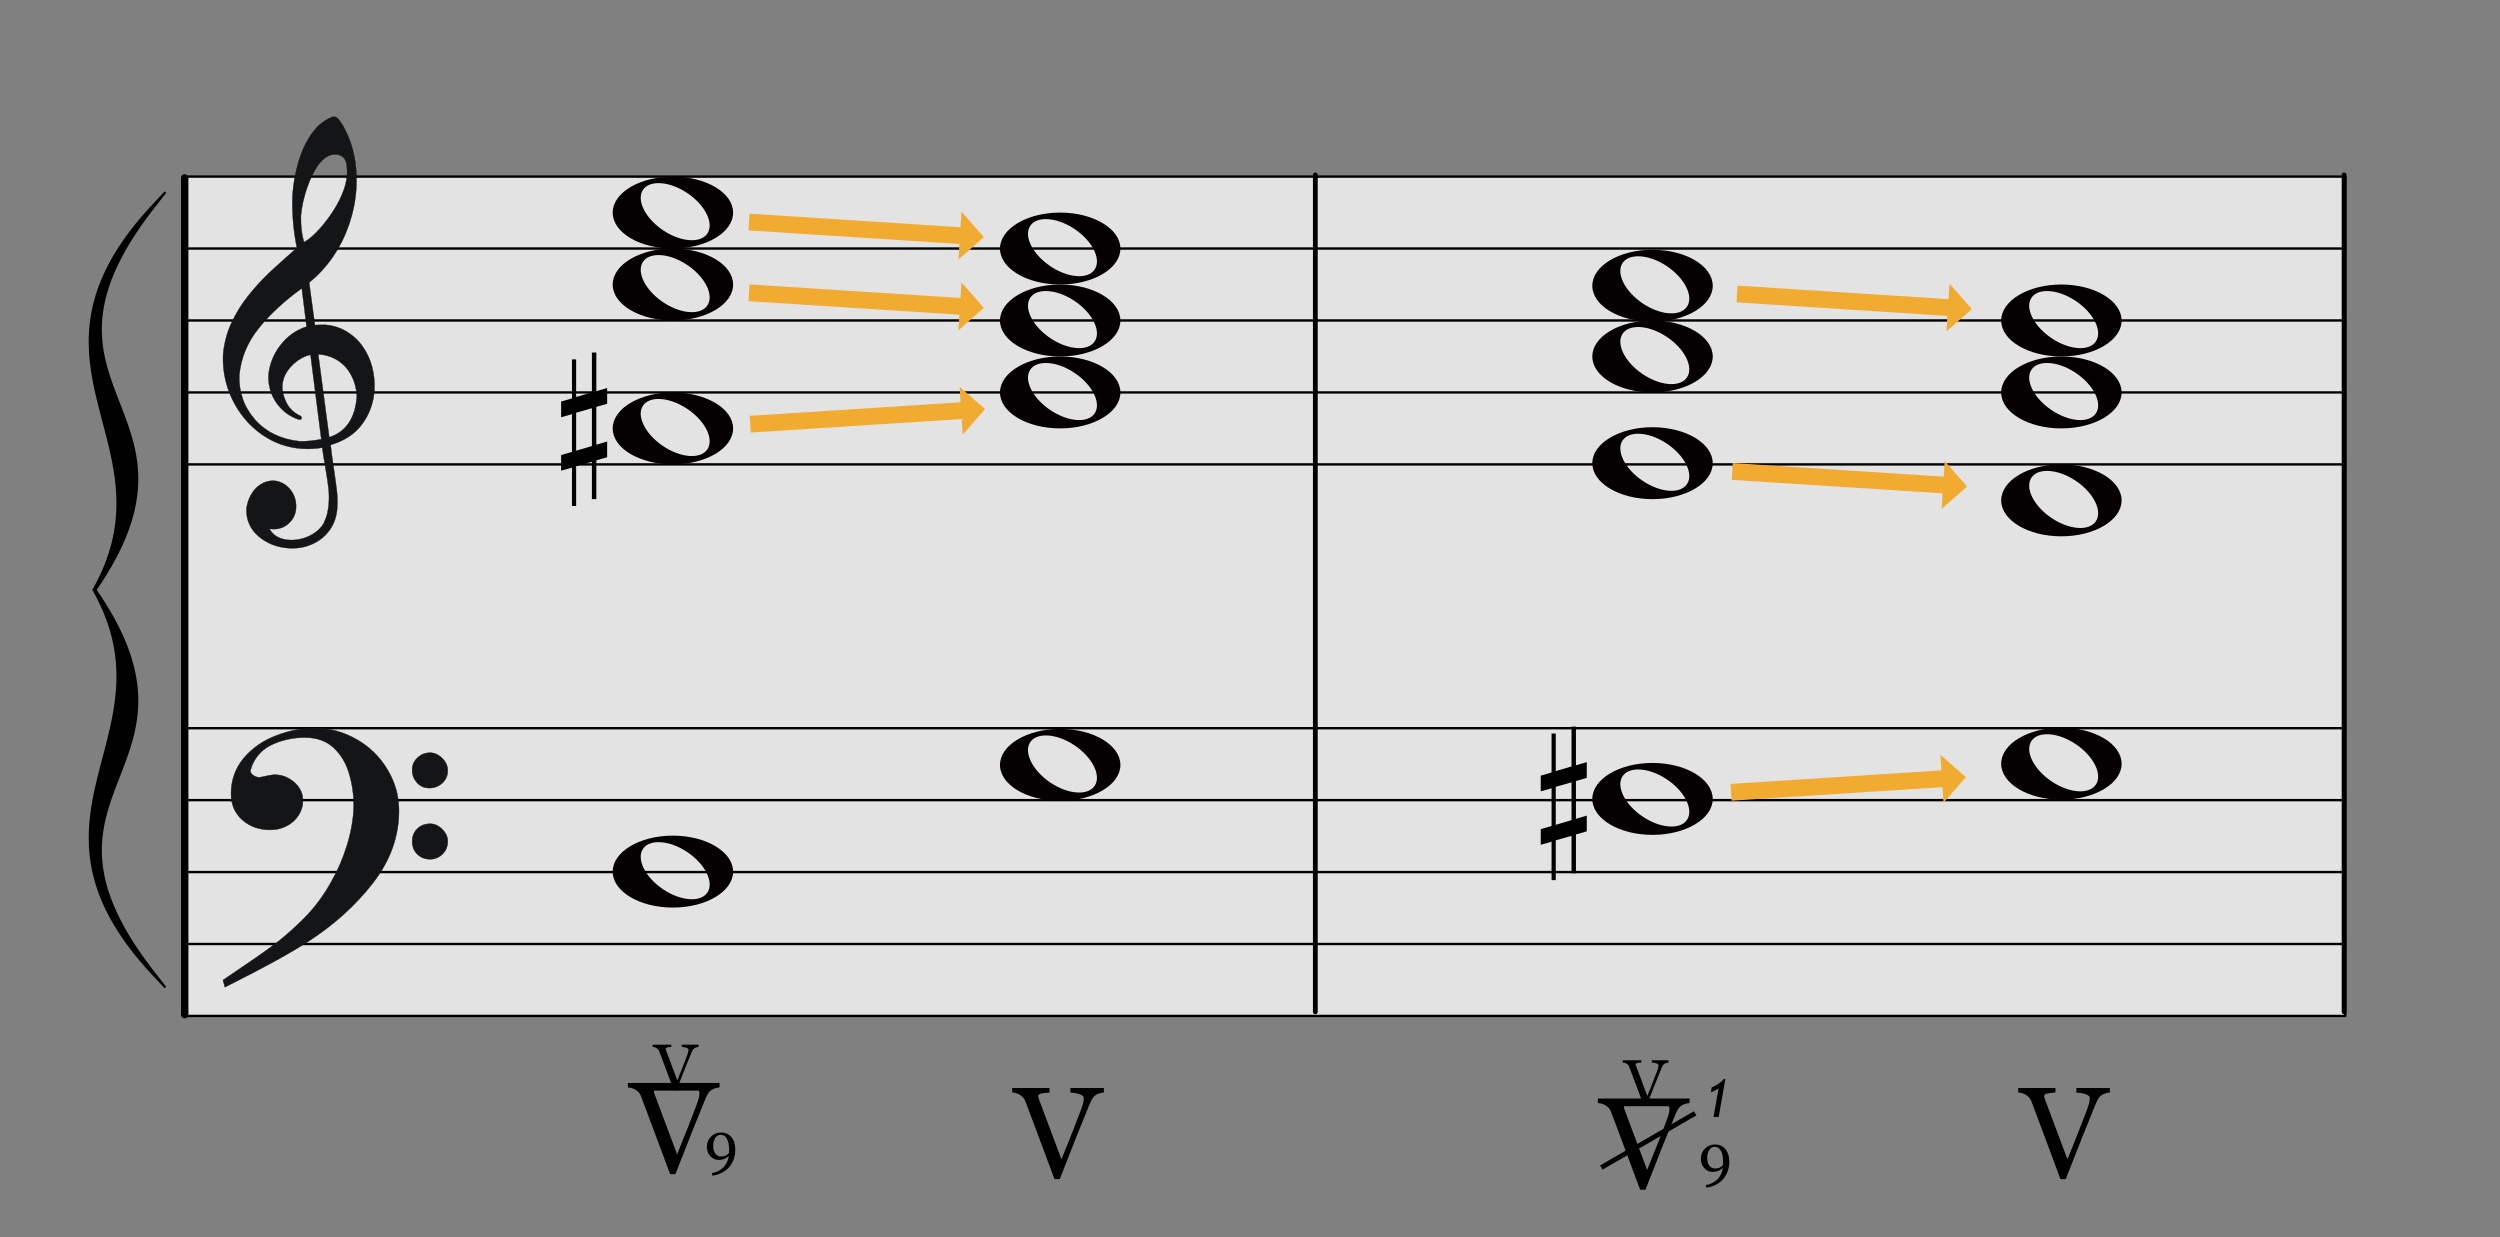 <?xml version="1.0" encoding="UTF-8" standalone="no"?><!DOCTYPE svg PUBLIC "-//W3C//DTD SVG 1.1//EN" "http://www.w3.org/Graphics/SVG/1.1/DTD/svg11.dtd"><svg width="2085.0px" height="1032.0px" viewBox="0 0 2085 1032" version="1.1" xmlns="http://www.w3.org/2000/svg" xmlns:xlink="http://www.w3.org/1999/xlink" xml:space="preserve" xmlns:serif="http://www.serif.com/" style="fill-rule:evenodd;clip-rule:evenodd;stroke-linecap:round;stroke-linejoin:round;stroke-miterlimit:1.5;"><rect x="0" y="0" width="2085" height="1032" fill="#808080" stroke="none"/><rect id="_2-28_dd_V" serif:id="2-28_dd_V" x="0.982" y="0.877" width="2084" height="1030.63" style="fill:none;"/><g id="大譜表"><rect id="外枠" x="155.982" y="147.291" width="1800" height="700" style="fill:#fff;fill-opacity:0.78;stroke:#000;stroke-width:2px;"/><path id="_--G線" serif:id="↑ G線" d="M155.982,327.291l1800,0" style="fill:none;stroke:#000;stroke-width:2px;"/><path id="_--E線" serif:id="↑ E線" d="M155.982,387.291l1800,0" style="fill:none;stroke:#000;stroke-width:2px;"/><path id="_--B線" serif:id="↑ B線" d="M155.982,267.291l1800,0" style="fill:none;stroke:#000;stroke-width:2px;"/><path id="_--D線" serif:id="↑ D線" d="M155.982,207.291l1800,0" style="fill:none;stroke:#000;stroke-width:2px;"/><path id="_--B線1" serif:id="↓ B線" d="M155.982,787.291l1800,0" style="fill:none;stroke:#000;stroke-width:2px;"/><path id="_--D線1" serif:id="↓ D線" d="M155.982,727.291l1800,0" style="fill:none;stroke:#000;stroke-width:2px;"/><path id="_--F線" serif:id="↓ F線" d="M155.982,667.291l1800,0" style="fill:none;stroke:#000;stroke-width:2px;"/><path id="_--A線" serif:id="↓ A線" d="M155.982,607.291l1800,0" style="fill:none;stroke:#000;stroke-width:2px;"/></g><path id="bar1" d="M1096.98,145.877l0,698" style="fill:none;stroke:#000;stroke-width:4px;"/><path id="bar11" serif:id="bar1" d="M1954.98,145.877l0,698" style="fill:none;stroke:#000;stroke-width:4px;"/><path id="bar-0" serif:id="bar 0" d="M153.982,148.291l0,698" style="fill:none;stroke:#000;stroke-width:6px;"/><path id="_-" serif:id="{" d="M78.731,491.917c69.34,-122.93 -74.66,-186.961 49.231,-320c-121.769,155.496 56.116,167.941 -49.231,320c69.34,122.931 -74.66,186.962 49.231,320c-121.769,-155.495 56.116,-167.941 -49.231,-320Z" style="fill-rule:nonzero;"/><path d="M138.614,160.782l-9.796,12.537l-0.353,0.453l-0.351,0.451l-0.349,0.451l-0.348,0.451l-0.345,0.449l-0.345,0.449l-0.343,0.447l-0.34,0.446l-0.34,0.447l-0.337,0.445l-0.336,0.444l-0.334,0.444l-0.333,0.443l-0.33,0.441l-0.329,0.442l-0.328,0.44l-0.326,0.439l-0.324,0.439l-0.322,0.438l-0.321,0.437l-0.319,0.436l-0.318,0.436l-0.316,0.434l-0.314,0.435l-0.313,0.433l-0.311,0.433l-0.309,0.431l-0.308,0.431l-0.306,0.43l-0.304,0.429l-0.303,0.429l-0.301,0.427l-0.3,0.428l-0.298,0.425l-0.297,0.426l-0.294,0.424l-0.294,0.424l-0.292,0.423l-0.29,0.422l-0.288,0.422l-0.287,0.42l-0.285,0.421l-0.284,0.419l-0.282,0.418l-0.281,0.418l-0.279,0.417l-0.277,0.416l-0.276,0.416l-0.275,0.415l-0.272,0.413l-0.271,0.413l-0.27,0.413l-0.269,0.412l-0.266,0.41l-0.265,0.411l-0.264,0.409l-0.262,0.409l-0.26,0.408l-0.259,0.407l-0.258,0.407l-0.255,0.405l-0.255,0.406l-0.253,0.404l-0.251,0.403l-0.25,0.404l-0.249,0.402l-0.247,0.401l-0.245,0.401l-0.244,0.4l-0.242,0.399l-0.241,0.398l-0.239,0.398l-0.239,0.398l-0.236,0.396l-0.235,0.395l-0.234,0.395l-0.232,0.395l-0.231,0.393l-0.228,0.393l-0.228,0.392l-0.226,0.391l-0.225,0.392l-0.224,0.39l-0.222,0.388l-0.22,0.389l-0.219,0.388l-0.218,0.388l-0.216,0.386l-0.215,0.385l-0.213,0.386l-0.213,0.385l-0.21,0.383l-0.209,0.383l-0.208,0.383l-0.206,0.382l-0.205,0.381l-0.203,0.38l-0.203,0.38l-0.2,0.379l-0.2,0.378l-0.198,0.378l-0.196,0.377l-0.196,0.376l-0.193,0.376l-0.193,0.375l-0.191,0.374l-0.189,0.374l-0.189,0.373l-0.187,0.373l-0.186,0.371l-0.184,0.371l-0.183,0.371l-0.181,0.369l-0.18,0.369l-0.18,0.369l-0.177,0.368l-0.177,0.367l-0.174,0.366l-0.174,0.366l-0.172,0.365l-0.171,0.365l-0.17,0.363l-0.168,0.364l-0.167,0.363l-0.166,0.362l-0.164,0.362l-0.164,0.36l-0.161,0.36l-0.161,0.36l-0.159,0.358l-0.158,0.358l-0.157,0.359l-0.155,0.356l-0.154,0.357l-0.153,0.356l-0.152,0.354l-0.15,0.355l-0.149,0.354l-0.148,0.353l-0.147,0.353l-0.145,0.352l-0.144,0.351l-0.143,0.352l-0.141,0.35l-0.141,0.35l-0.139,0.349l-0.138,0.348l-0.136,0.348l-0.136,0.347l-0.134,0.347l-0.133,0.347l-0.132,0.345l-0.13,0.344l-0.13,0.345l-0.128,0.344l-0.127,0.342l-0.125,0.343l-0.125,0.343l-0.123,0.341l-0.122,0.34l-0.121,0.341l-0.12,0.34l-0.119,0.338l-0.117,0.339l-0.117,0.338l-0.115,0.338l-0.114,0.336l-0.113,0.337l-0.111,0.336l-0.111,0.335l-0.109,0.334l-0.108,0.334l-0.107,0.333l-0.106,0.333l-0.105,0.333l-0.103,0.332l-0.103,0.331l-0.102,0.331l-0.1,0.33l-0.099,0.329l-0.098,0.329l-0.097,0.329l-0.096,0.328l-0.094,0.327l-0.094,0.327l-0.092,0.327l-0.092,0.326l-0.09,0.326l-0.089,0.324l-0.088,0.324l-0.087,0.324l-0.086,0.323l-0.085,0.323l-0.084,0.322l-0.083,0.321l-0.081,0.322l-0.081,0.321l-0.08,0.32l-0.078,0.319l-0.077,0.319l-0.077,0.319l-0.075,0.318l-0.075,0.317l-0.073,0.317l-0.072,0.317l-0.071,0.316l-0.07,0.316l-0.069,0.314l-0.069,0.315l-0.067,0.314l-0.066,0.314l-0.065,0.313l-0.064,0.313l-0.063,0.311l-0.062,0.312l-0.061,0.311l-0.06,0.311l-0.059,0.31l-0.058,0.31l-0.057,0.309l-0.056,0.309l-0.055,0.308l-0.054,0.308l-0.054,0.307l-0.052,0.307l-0.051,0.307l-0.05,0.305l-0.049,0.306l-0.049,0.305l-0.047,0.304l-0.047,0.304l-0.045,0.304l-0.045,0.303l-0.043,0.303l-0.043,0.302l-0.042,0.302l-0.04,0.302l-0.04,0.3l-0.039,0.301l-0.038,0.3l-0.037,0.3l-0.037,0.299l-0.035,0.298l-0.034,0.299l-0.034,0.298l-0.032,0.297l-0.032,0.297l-0.031,0.296l-0.029,0.297l-0.03,0.295l-0.028,0.296l-0.027,0.295l-0.026,0.294l-0.026,0.295l-0.024,0.293l-0.024,0.293l-0.023,0.293l-0.022,0.293l-0.021,0.292l-0.02,0.291l-0.02,0.291l-0.019,0.291l-0.017,0.29l-0.017,0.29l-0.016,0.29l-0.015,0.29l-0.015,0.288l-0.013,0.288l-0.013,0.289l-0.012,0.287l-0.011,0.287l-0.01,0.287l-0.01,0.287l-0.009,0.286l-0.007,0.286l-0.008,0.285l-0.006,0.285l-0.005,0.284l-0.005,0.284l-0.004,0.284l-0.003,0.284l-0.002,0.283l-0.002,0.283l0,0.282l0,0.282l0.001,0.282l0.001,0.281l0.003,0.281l0.002,0.281l0.004,0.28l0.005,0.28l0.005,0.28l0.006,0.278l0.007,0.279l0.008,0.278l0.008,0.279l0.009,0.278l0.01,0.277l0.011,0.276l0.023,0.555l0.026,0.552l0.029,0.55l0.032,0.549l0.035,0.548l0.037,0.548l0.04,0.544l0.043,0.545l0.046,0.543l0.048,0.542l0.051,0.54l0.054,0.54l0.056,0.538l0.059,0.537l0.061,0.536l0.064,0.535l0.066,0.534l0.069,0.532l0.071,0.532l0.074,0.531l0.076,0.529l0.079,0.528l0.081,0.527l0.083,0.526l0.085,0.525l0.088,0.525l0.09,0.523l0.092,0.522l0.095,0.522l0.096,0.521l0.099,0.519l0.101,0.519l0.103,0.517l0.105,0.517l0.107,0.516l0.109,0.515l0.111,0.514l0.113,0.513l0.116,0.512l0.117,0.513l0.119,0.51l0.12,0.511l0.123,0.508l0.124,0.509l0.127,0.508l0.128,0.507l0.13,0.506l0.131,0.506l0.133,0.505l0.135,0.505l0.137,0.503l0.138,0.503l0.14,0.502l0.141,0.502l0.143,0.501l0.144,0.5l0.146,0.5l0.148,0.5l0.148,0.499l0.151,0.498l0.151,0.497l0.153,0.498l0.155,0.496l0.155,0.496l0.157,0.496l0.159,0.496l0.159,0.494l0.161,0.494l0.162,0.494l0.163,0.494l0.164,0.493l0.165,0.492l0.167,0.492l0.168,0.492l0.168,0.491l0.17,0.492l0.17,0.49l0.172,0.491l0.172,0.49l0.174,0.489l0.174,0.49l0.175,0.489l0.176,0.489l0.177,0.489l0.178,0.489l0.178,0.487l0.359,0.977l0.361,0.975l0.364,0.974l0.367,0.975l0.368,0.973l0.371,0.973l0.372,0.973l0.374,0.973l0.375,0.973l0.376,0.973l0.754,1.946l0.757,1.948l0.756,1.95l0.378,0.976l0.377,0.977l0.376,0.978l0.376,0.979l0.374,0.98l0.373,0.981l0.371,0.983l0.369,0.984l0.367,0.987l0.365,0.987l0.182,0.494l0.181,0.495l0.18,0.496l0.18,0.495l0.179,0.497l0.178,0.497l0.177,0.497l0.176,0.498l0.176,0.498l0.175,0.499l0.174,0.5l0.173,0.5l0.172,0.501l0.171,0.501l0.17,0.502l0.169,0.503l0.168,0.503l0.167,0.504l0.166,0.505l0.165,0.504l0.163,0.507l0.163,0.506l0.161,0.508l0.16,0.508l0.159,0.509l0.157,0.509l0.156,0.511l0.155,0.511l0.153,0.512l0.152,0.513l0.151,0.513l0.149,0.515l0.148,0.516l0.146,0.516l0.145,0.516l0.143,0.518l0.141,0.519l0.14,0.52l0.139,0.521l0.136,0.521l0.135,0.523l0.133,0.523l0.132,0.525l0.13,0.526l0.128,0.526l0.126,0.528l0.124,0.528l0.122,0.529l0.121,0.531l0.118,0.531l0.117,0.533l0.114,0.534l0.113,0.535l0.111,0.536l0.108,0.537l0.106,0.538l0.105,0.54l0.102,0.54l0.1,0.541l0.098,0.544l0.095,0.543l0.093,0.546l0.091,0.546l0.089,0.548l0.086,0.549l0.084,0.55l0.082,0.551l0.079,0.553l0.077,0.553l0.074,0.556l0.072,0.557l0.069,0.558l0.067,0.559l0.064,0.56l0.062,0.562l0.058,0.563l0.057,0.565l0.053,0.566l0.051,0.567l0.048,0.569l0.045,0.57l0.043,0.572l0.04,0.573l0.037,0.575l0.034,0.576l0.031,0.578l0.028,0.579l0.025,0.579l0.012,0.292l0.01,0.291l0.01,0.292l0.009,0.292l0.009,0.292l0.008,0.293l0.007,0.293l0.006,0.293l0.005,0.294l0.005,0.294l0.004,0.296l0.003,0.294l0.002,0.296l0.001,0.295l0.001,0.297l0,0.296l-0.001,0.297l-0.001,0.298l-0.003,0.298l-0.003,0.298l-0.004,0.299l-0.005,0.299l-0.006,0.299l-0.006,0.3l-0.008,0.301l-0.008,0.3l-0.009,0.301l-0.01,0.302l-0.011,0.302l-0.011,0.302l-0.013,0.303l-0.013,0.303l-0.014,0.304l-0.015,0.304l-0.016,0.304l-0.016,0.306l-0.018,0.305l-0.018,0.306l-0.02,0.306l-0.02,0.307l-0.021,0.307l-0.022,0.307l-0.022,0.308l-0.024,0.309l-0.025,0.309l-0.025,0.309l-0.026,0.31l-0.028,0.31l-0.028,0.311l-0.029,0.31l-0.03,0.312l-0.031,0.312l-0.032,0.312l-0.032,0.313l-0.034,0.313l-0.035,0.314l-0.035,0.314l-0.036,0.315l-0.038,0.315l-0.038,0.316l-0.039,0.316l-0.04,0.317l-0.042,0.316l-0.042,0.318l-0.043,0.318l-0.044,0.318l-0.045,0.319l-0.046,0.319l-0.046,0.32l-0.048,0.321l-0.049,0.32l-0.05,0.322l-0.051,0.321l-0.051,0.323l-0.053,0.323l-0.054,0.322l-0.055,0.324l-0.055,0.324l-0.057,0.325l-0.058,0.325l-0.059,0.326l-0.059,0.326l-0.061,0.326l-0.062,0.327l-0.063,0.328l-0.064,0.328l-0.065,0.329l-0.065,0.329l-0.067,0.329l-0.068,0.33l-0.069,0.331l-0.07,0.331l-0.071,0.331l-0.072,0.332l-0.074,0.333l-0.074,0.333l-0.075,0.334l-0.076,0.334l-0.078,0.335l-0.078,0.335l-0.08,0.336l-0.08,0.335l-0.082,0.338l-0.083,0.337l-0.084,0.338l-0.085,0.338l-0.086,0.339l-0.087,0.339l-0.088,0.34l-0.089,0.341l-0.091,0.341l-0.091,0.342l-0.093,0.341l-0.094,0.343l-0.094,0.343l-0.096,0.344l-0.098,0.344l-0.098,0.344l-0.099,0.346l-0.101,0.346l-0.101,0.346l-0.103,0.347l-0.104,0.348l-0.105,0.348l-0.106,0.348l-0.107,0.349l-0.109,0.35l-0.109,0.35l-0.111,0.351l-0.112,0.352l-0.113,0.352l-0.115,0.352l-0.115,0.353l-0.116,0.354l-0.118,0.354l-0.119,0.355l-0.121,0.355l-0.121,0.356l-0.122,0.357l-0.124,0.357l-0.125,0.358l-0.126,0.357l-0.127,0.36l-0.129,0.36l-0.13,0.36l-0.131,0.36l-0.132,0.361l-0.133,0.361l-0.135,0.363l-0.136,0.364l-0.137,0.363l-0.138,0.364l-0.14,0.365l-0.141,0.365l-0.142,0.366l-0.143,0.367l-0.144,0.366l-0.146,0.369l-0.147,0.368l-0.148,0.369l-0.15,0.37l-0.151,0.369l-0.152,0.372l-0.153,0.371l-0.155,0.372l-0.156,0.373l-0.157,0.373l-0.158,0.374l-0.16,0.375l-0.161,0.375l-0.162,0.375l-0.164,0.377l-0.165,0.377l-0.166,0.377l-0.168,0.379l-0.169,0.379l-0.17,0.379l-0.171,0.381l-0.173,0.38l-0.174,0.382l-0.175,0.382l-0.177,0.382l-0.178,0.384l-0.18,0.384l-0.18,0.385l-0.182,0.385l-0.184,0.386l-0.184,0.387l-0.187,0.387l-0.187,0.388l-0.189,0.389l-0.19,0.389l-0.192,0.39l-0.193,0.39l-0.194,0.392l-0.195,0.391l-0.197,0.393l-0.199,0.393l-0.2,0.394l-0.201,0.395l-0.202,0.395l-0.204,0.396l-0.206,0.397l-0.206,0.397l-0.209,0.398l-0.209,0.399l-0.211,0.399l-0.212,0.4l-0.214,0.401l-0.215,0.401l-0.217,0.403l-0.218,0.402l-0.219,0.403l-0.221,0.405l-0.222,0.404l-0.224,0.406l-0.226,0.406l-0.226,0.407l-0.228,0.408l-0.23,0.408l-0.231,0.409l-0.232,0.41l-0.234,0.411l-0.235,0.411l-0.237,0.412l-0.238,0.412l-0.24,0.414l-0.241,0.414l-0.243,0.414l-0.244,0.415l-0.246,0.417l-0.247,0.417l-0.249,0.417l-0.25,0.418l-0.251,0.42l-0.254,0.42l-0.254,0.42l-0.256,0.422l-0.258,0.422l-0.259,0.423l-0.261,0.423l-0.262,0.424l-0.263,0.425l-0.266,0.426l-0.267,0.426l-0.268,0.428l-0.27,0.428l-0.271,0.428l-0.273,0.429l-0.275,0.431l-0.275,0.43l-0.278,0.432l-0.279,0.433l-0.281,0.433l-0.282,0.434l-0.284,0.435l-0.285,0.435l-0.287,0.437l-0.289,0.437l-0.29,0.437l-0.291,0.439l-0.294,0.44l-0.295,0.44l-0.296,0.44l-0.297,0.442l-0.3,0.443l-0.302,0.443l-0.302,0.444l-0.305,0.445l-0.306,0.445l-0.012,0.017l0.012,0.017l0.306,0.446l0.305,0.445l0.302,0.444l0.302,0.443l0.299,0.443l0.298,0.441l0.297,0.442l0.294,0.439l0.294,0.44l0.291,0.438l0.29,0.438l0.289,0.437l0.287,0.437l0.285,0.435l0.284,0.434l0.282,0.435l0.281,0.433l0.279,0.432l0.278,0.432l0.276,0.431l0.274,0.43l0.273,0.43l0.271,0.428l0.27,0.428l0.268,0.427l0.267,0.427l0.266,0.426l0.263,0.425l0.262,0.424l0.261,0.423l0.259,0.423l0.258,0.422l0.256,0.421l0.254,0.421l0.254,0.42l0.251,0.419l0.25,0.418l0.249,0.418l0.247,0.416l0.246,0.417l0.244,0.415l0.243,0.415l0.241,0.414l0.24,0.414l0.238,0.412l0.237,0.412l0.235,0.411l0.234,0.411l0.232,0.409l0.231,0.41l0.23,0.408l0.228,0.408l0.226,0.407l0.226,0.405l0.224,0.407l0.222,0.404l0.221,0.404l0.219,0.404l0.218,0.402l0.217,0.403l0.215,0.401l0.214,0.4l0.212,0.4l0.211,0.4l0.209,0.398l0.209,0.398l0.206,0.398l0.206,0.396l0.204,0.396l0.202,0.396l0.201,0.395l0.2,0.393l0.199,0.394l0.197,0.392l0.195,0.392l0.194,0.391l0.193,0.391l0.192,0.39l0.19,0.389l0.189,0.388l0.187,0.389l0.187,0.387l0.184,0.387l0.184,0.385l0.182,0.386l0.18,0.384l0.18,0.385l0.178,0.383l0.177,0.383l0.175,0.382l0.174,0.381l0.173,0.381l0.171,0.381l0.17,0.378l0.169,0.38l0.168,0.379l0.166,0.377l0.165,0.377l0.164,0.376l0.162,0.376l0.161,0.375l0.16,0.375l0.158,0.374l0.157,0.373l0.156,0.372l0.155,0.373l0.153,0.371l0.152,0.371l0.151,0.37l0.15,0.37l0.148,0.369l0.147,0.368l0.146,0.368l0.144,0.367l0.143,0.366l0.142,0.366l0.141,0.366l0.14,0.365l0.138,0.364l0.137,0.363l0.136,0.363l0.135,0.363l0.133,0.362l0.132,0.361l0.131,0.36l0.13,0.36l0.128,0.36l0.128,0.359l0.126,0.358l0.125,0.357l0.124,0.357l0.122,0.357l0.121,0.357l0.121,0.354l0.119,0.355l0.118,0.355l0.116,0.353l0.115,0.353l0.115,0.353l0.113,0.352l0.112,0.351l0.111,0.351l0.109,0.351l0.109,0.35l0.107,0.349l0.106,0.347l0.105,0.349l0.104,0.348l0.103,0.346l0.101,0.347l0.101,0.346l0.099,0.346l0.098,0.344l0.098,0.344l0.096,0.344l0.094,0.343l0.094,0.343l0.093,0.341l0.091,0.342l0.091,0.341l0.089,0.34l0.088,0.34l0.087,0.34l0.086,0.339l0.085,0.338l0.084,0.337l0.083,0.338l0.082,0.337l0.08,0.336l0.08,0.336l0.078,0.335l0.078,0.335l0.076,0.334l0.075,0.334l0.074,0.332l0.074,0.333l0.072,0.333l0.071,0.331l0.07,0.331l0.069,0.33l0.068,0.331l0.067,0.329l0.065,0.329l0.065,0.329l0.064,0.328l0.063,0.327l0.062,0.328l0.061,0.326l0.059,0.326l0.059,0.326l0.058,0.325l0.057,0.324l0.055,0.325l0.055,0.323l0.054,0.323l0.053,0.323l0.051,0.323l0.051,0.321l0.05,0.321l0.049,0.321l0.048,0.32l0.046,0.32l0.046,0.32l0.045,0.318l0.044,0.319l0.043,0.318l0.042,0.317l0.042,0.317l0.04,0.317l0.039,0.316l0.038,0.315l0.038,0.316l0.036,0.315l0.035,0.314l0.035,0.313l0.034,0.313l0.032,0.313l0.032,0.312l0.031,0.313l0.03,0.312l0.029,0.31l0.028,0.311l0.028,0.31l0.026,0.31l0.025,0.309l0.025,0.309l0.024,0.308l0.022,0.308l0.022,0.307l0.021,0.308l0.02,0.307l0.02,0.306l0.018,0.306l0.018,0.305l0.016,0.305l0.016,0.304l0.015,0.304l0.014,0.304l0.013,0.303l0.013,0.303l0.011,0.303l0.011,0.302l0.01,0.302l0.009,0.301l0.008,0.3l0.008,0.3l0.006,0.301l0.006,0.298l0.005,0.299l0.004,0.3l0.003,0.298l0.003,0.297l0.001,0.299l0.001,0.296l0,0.297l-0.001,0.296l-0.001,0.296l-0.002,0.295l-0.003,0.295l-0.004,0.295l-0.005,0.295l-0.005,0.293l-0.006,0.294l-0.007,0.293l-0.008,0.293l-0.009,0.292l-0.009,0.292l-0.01,0.291l-0.01,0.292l-0.012,0.292l-0.025,0.579l-0.028,0.579l-0.031,0.578l-0.034,0.576l-0.037,0.575l-0.04,0.572l-0.043,0.573l-0.045,0.57l-0.048,0.568l-0.051,0.568l-0.053,0.566l-0.057,0.564l-0.059,0.564l-0.061,0.561l-0.064,0.561l-0.067,0.559l-0.069,0.558l-0.072,0.557l-0.074,0.555l-0.077,0.554l-0.079,0.552l-0.082,0.552l-0.084,0.55l-0.086,0.549l-0.089,0.548l-0.091,0.546l-0.093,0.545l-0.095,0.544l-0.098,0.544l-0.1,0.541l-0.102,0.54l-0.105,0.54l-0.106,0.538l-0.108,0.537l-0.111,0.536l-0.113,0.535l-0.114,0.534l-0.117,0.532l-0.118,0.532l-0.121,0.53l-0.122,0.53l-0.124,0.528l-0.126,0.528l-0.128,0.526l-0.13,0.526l-0.132,0.524l-0.133,0.524l-0.135,0.522l-0.136,0.522l-0.139,0.52l-0.14,0.52l-0.141,0.519l-0.143,0.518l-0.145,0.517l-0.146,0.516l-0.148,0.516l-0.149,0.514l-0.151,0.514l-0.152,0.512l-0.153,0.512l-0.155,0.512l-0.156,0.51l-0.157,0.509l-0.159,0.51l-0.16,0.508l-0.161,0.507l-0.163,0.507l-0.163,0.506l-0.165,0.505l-0.166,0.505l-0.167,0.504l-0.168,0.503l-0.169,0.503l-0.17,0.502l-0.171,0.501l-0.172,0.5l-0.173,0.501l-0.174,0.499l-0.175,0.499l-0.176,0.499l-0.176,0.498l-0.177,0.497l-0.178,0.497l-0.179,0.496l-0.18,0.496l-0.18,0.496l-0.181,0.494l-0.182,0.495l-0.365,0.987l-0.367,0.986l-0.369,0.984l-0.371,0.984l-0.373,0.98l-0.374,0.981l-0.376,0.979l-0.376,0.978l-0.377,0.977l-0.378,0.976l-0.756,1.95l-0.757,1.947l-0.754,1.947l-0.376,0.973l-0.375,0.972l-0.374,0.973l-0.372,0.974l-0.371,0.972l-0.368,0.974l-0.367,0.974l-0.364,0.975l-0.361,0.975l-0.359,0.976l-0.178,0.488l-0.178,0.489l-0.177,0.488l-0.176,0.49l-0.175,0.489l-0.174,0.489l-0.174,0.49l-0.172,0.49l-0.172,0.491l-0.17,0.49l-0.17,0.491l-0.168,0.492l-0.168,0.492l-0.167,0.492l-0.165,0.492l-0.164,0.493l-0.163,0.494l-0.162,0.494l-0.161,0.494l-0.159,0.494l-0.159,0.496l-0.157,0.495l-0.155,0.496l-0.155,0.497l-0.153,0.497l-0.151,0.498l-0.151,0.498l-0.148,0.498l-0.148,0.5l-0.146,0.5l-0.144,0.5l-0.143,0.502l-0.141,0.501l-0.14,0.503l-0.138,0.503l-0.137,0.503l-0.135,0.505l-0.133,0.505l-0.131,0.505l-0.13,0.507l-0.128,0.507l-0.127,0.507l-0.124,0.51l-0.123,0.508l-0.12,0.511l-0.119,0.51l-0.117,0.512l-0.116,0.513l-0.113,0.513l-0.111,0.514l-0.109,0.515l-0.107,0.516l-0.105,0.517l-0.103,0.517l-0.101,0.519l-0.099,0.519l-0.096,0.521l-0.095,0.521l-0.092,0.523l-0.09,0.523l-0.088,0.524l-0.085,0.525l-0.083,0.526l-0.081,0.528l-0.079,0.528l-0.076,0.529l-0.074,0.531l-0.071,0.531l-0.069,0.533l-0.066,0.534l-0.064,0.535l-0.061,0.535l-0.059,0.537l-0.056,0.539l-0.054,0.539l-0.051,0.541l-0.048,0.542l-0.046,0.543l-0.043,0.544l-0.04,0.545l-0.037,0.547l-0.035,0.549l-0.032,0.549l-0.029,0.55l-0.026,0.552l-0.023,0.555l-0.011,0.276l-0.01,0.277l-0.009,0.278l-0.008,0.278l-0.008,0.279l-0.007,0.279l-0.006,0.278l-0.005,0.28l-0.005,0.28l-0.004,0.28l-0.002,0.28l-0.003,0.282l-0.001,0.281l-0.001,0.282l0,0.282l0,0.282l0.002,0.283l0.002,0.283l0.003,0.283l0.004,0.284l0.005,0.284l0.005,0.285l0.006,0.285l0.008,0.285l0.007,0.286l0.009,0.286l0.01,0.287l0.01,0.286l0.011,0.287l0.012,0.288l0.013,0.289l0.013,0.288l0.015,0.288l0.015,0.29l0.016,0.29l0.017,0.29l0.017,0.29l0.019,0.291l0.02,0.291l0.02,0.291l0.021,0.292l0.022,0.293l0.023,0.292l0.024,0.294l0.024,0.293l0.026,0.295l0.026,0.294l0.027,0.295l0.028,0.295l0.03,0.296l0.029,0.296l0.031,0.297l0.032,0.296l0.032,0.298l0.034,0.298l0.034,0.299l0.035,0.298l0.037,0.299l0.037,0.3l0.038,0.299l0.039,0.301l0.04,0.301l0.04,0.302l0.042,0.301l0.043,0.303l0.043,0.303l0.045,0.303l0.045,0.303l0.047,0.305l0.047,0.304l0.049,0.305l0.049,0.306l0.05,0.305l0.051,0.307l0.052,0.307l0.054,0.307l0.054,0.307l0.055,0.309l0.056,0.308l0.057,0.31l0.058,0.309l0.059,0.31l0.06,0.312l0.061,0.311l0.062,0.311l0.063,0.312l0.064,0.313l0.065,0.313l0.066,0.314l0.067,0.313l0.069,0.316l0.069,0.314l0.07,0.316l0.071,0.316l0.072,0.316l0.073,0.317l0.075,0.318l0.075,0.318l0.077,0.319l0.077,0.319l0.078,0.319l0.08,0.32l0.081,0.321l0.081,0.321l0.083,0.321l0.084,0.323l0.085,0.323l0.086,0.323l0.087,0.323l0.088,0.325l0.089,0.324l0.09,0.326l0.092,0.326l0.092,0.326l0.094,0.327l0.094,0.327l0.096,0.329l0.097,0.329l0.098,0.328l0.099,0.33l0.1,0.33l0.102,0.33l0.103,0.332l0.103,0.332l0.105,0.332l0.106,0.333l0.107,0.333l0.108,0.335l0.109,0.334l0.111,0.335l0.111,0.336l0.113,0.337l0.114,0.336l0.115,0.337l0.117,0.338l0.117,0.339l0.119,0.339l0.12,0.34l0.121,0.34l0.122,0.341l0.123,0.341l0.125,0.342l0.125,0.343l0.127,0.343l0.128,0.344l0.13,0.344l0.13,0.345l0.132,0.345l0.133,0.347l0.134,0.346l0.136,0.348l0.136,0.347l0.138,0.349l0.139,0.349l0.141,0.35l0.141,0.35l0.143,0.351l0.144,0.352l0.145,0.351l0.147,0.353l0.148,0.353l0.149,0.354l0.15,0.355l0.152,0.355l0.153,0.356l0.154,0.357l0.155,0.356l0.157,0.358l0.158,0.358l0.159,0.359l0.161,0.36l0.161,0.36l0.164,0.36l0.164,0.362l0.166,0.362l0.167,0.363l0.168,0.363l0.17,0.364l0.171,0.364l0.172,0.365l0.174,0.367l0.175,0.366l0.176,0.367l0.177,0.368l0.179,0.368l0.181,0.369l0.181,0.37l0.183,0.37l0.184,0.372l0.186,0.371l0.187,0.373l0.189,0.373l0.189,0.373l0.191,0.374l0.193,0.376l0.194,0.376l0.195,0.376l0.196,0.377l0.198,0.378l0.2,0.378l0.2,0.379l0.203,0.38l0.203,0.38l0.205,0.381l0.206,0.382l0.208,0.382l0.209,0.384l0.21,0.383l0.213,0.385l0.213,0.385l0.215,0.385l0.216,0.387l0.218,0.387l0.219,0.388l0.22,0.389l0.222,0.39l0.224,0.389l0.225,0.392l0.226,0.391l0.228,0.392l0.228,0.393l0.231,0.393l0.232,0.394l0.234,0.395l0.235,0.395l0.236,0.397l0.239,0.398l0.239,0.398l0.241,0.397l0.242,0.4l0.244,0.4l0.245,0.4l0.247,0.402l0.249,0.402l0.25,0.404l0.251,0.403l0.253,0.403l0.255,0.406l0.256,0.406l0.257,0.406l0.259,0.408l0.26,0.408l0.262,0.408l0.264,0.409l0.265,0.411l0.267,0.411l0.268,0.412l0.27,0.412l0.271,0.414l0.272,0.413l0.275,0.415l0.276,0.415l0.277,0.416l0.279,0.418l0.281,0.417l0.282,0.419l0.284,0.419l0.285,0.42l0.287,0.42l0.289,0.422l0.29,0.423l0.291,0.422l0.294,0.424l0.294,0.425l0.297,0.426l0.298,0.425l0.3,0.427l0.301,0.428l0.303,0.429l0.304,0.428l0.306,0.431l0.308,0.431l0.309,0.431l0.311,0.433l0.313,0.433l0.314,0.434l0.316,0.434l0.318,0.437l0.319,0.435l0.321,0.438l0.322,0.438l0.324,0.438l0.326,0.439l0.328,0.441l0.329,0.442l0.33,0.441l0.333,0.443l0.334,0.443l0.336,0.445l0.337,0.445l0.34,0.446l0.34,0.447l0.343,0.447l0.345,0.449l0.345,0.449l0.348,0.45l0.349,0.451l0.352,0.452l0.352,0.452l9.803,12.53l-1.343,1.147l-10.806,-11.617l-0.362,-0.391l-0.362,-0.391l-0.359,-0.391l-0.357,-0.389l-0.357,-0.389l-0.354,-0.389l-0.354,-0.389l-0.352,-0.389l-0.35,-0.388l-0.348,-0.387l-0.348,-0.387l-0.346,-0.388l-0.344,-0.386l-0.342,-0.385l-0.341,-0.386l-0.34,-0.385l-0.339,-0.385l-0.336,-0.385l-0.336,-0.384l-0.333,-0.384l-0.333,-0.383l-0.331,-0.384l-0.329,-0.382l-0.328,-0.382l-0.327,-0.383l-0.324,-0.381l-0.324,-0.381l-0.322,-0.381l-0.321,-0.381l-0.319,-0.38l-0.318,-0.38l-0.316,-0.379l-0.315,-0.379l-0.313,-0.378l-0.313,-0.379l-0.31,-0.378l-0.309,-0.377l-0.308,-0.378l-0.306,-0.376l-0.305,-0.377l-0.303,-0.376l-0.302,-0.376l-0.301,-0.376l-0.299,-0.375l-0.298,-0.375l-0.296,-0.374l-0.295,-0.374l-0.294,-0.374l-0.292,-0.373l-0.291,-0.373l-0.289,-0.373l-0.288,-0.372l-0.287,-0.372l-0.285,-0.372l-0.283,-0.371l-0.283,-0.371l-0.281,-0.371l-0.279,-0.369l-0.279,-0.37l-0.277,-0.37l-0.276,-0.37l-0.274,-0.368l-0.273,-0.369l-0.271,-0.368l-0.27,-0.368l-0.269,-0.367l-0.267,-0.367l-0.266,-0.367l-0.265,-0.367l-0.263,-0.366l-0.262,-0.366l-0.261,-0.366l-0.259,-0.365l-0.258,-0.364l-0.257,-0.366l-0.255,-0.363l-0.254,-0.364l-0.253,-0.363l-0.252,-0.364l-0.249,-0.362l-0.249,-0.363l-0.247,-0.362l-0.247,-0.363l-0.245,-0.361l-0.243,-0.36l-0.242,-0.362l-0.241,-0.361l-0.24,-0.36l-0.238,-0.36l-0.237,-0.36l-0.236,-0.359l-0.234,-0.359l-0.233,-0.358l-0.232,-0.359l-0.231,-0.358l-0.229,-0.358l-0.228,-0.357l-0.227,-0.358l-0.225,-0.356l-0.225,-0.356l-0.223,-0.357l-0.222,-0.356l-0.22,-0.355l-0.219,-0.355l-0.218,-0.355l-0.217,-0.355l-0.215,-0.354l-0.215,-0.354l-0.212,-0.354l-0.212,-0.353l-0.211,-0.353l-0.209,-0.353l-0.208,-0.353l-0.207,-0.352l-0.205,-0.352l-0.204,-0.351l-0.204,-0.351l-0.202,-0.351l-0.201,-0.351l-0.199,-0.351l-0.198,-0.349l-0.197,-0.35l-0.196,-0.35l-0.195,-0.349l-0.193,-0.348l-0.193,-0.35l-0.191,-0.348l-0.189,-0.348l-0.189,-0.347l-0.188,-0.348l-0.186,-0.348l-0.185,-0.346l-0.184,-0.347l-0.183,-0.346l-0.181,-0.345l-0.181,-0.347l-0.179,-0.345l-0.178,-0.345l-0.177,-0.345l-0.176,-0.344l-0.175,-0.345l-0.173,-0.344l-0.172,-0.343l-0.171,-0.343l-0.17,-0.344l-0.169,-0.343l-0.168,-0.342l-0.167,-0.343l-0.165,-0.341l-0.164,-0.342l-0.163,-0.342l-0.163,-0.341l-0.16,-0.341l-0.16,-0.34l-0.159,-0.341l-0.157,-0.34l-0.157,-0.339l-0.155,-0.34l-0.154,-0.339l-0.154,-0.34l-0.151,-0.338l-0.151,-0.338l-0.15,-0.339l-0.149,-0.338l-0.147,-0.337l-0.147,-0.338l-0.145,-0.337l-0.145,-0.337l-0.143,-0.336l-0.142,-0.336l-0.141,-0.336l-0.14,-0.336l-0.139,-0.335l-0.138,-0.336l-0.137,-0.335l-0.135,-0.334l-0.135,-0.335l-0.134,-0.334l-0.132,-0.334l-0.131,-0.333l-0.131,-0.334l-0.129,-0.333l-0.129,-0.333l-0.127,-0.333l-0.126,-0.332l-0.125,-0.332l-0.125,-0.332l-0.123,-0.332l-0.122,-0.331l-0.121,-0.331l-0.12,-0.331l-0.119,-0.33l-0.118,-0.331l-0.117,-0.33l-0.116,-0.33l-0.115,-0.329l-0.114,-0.33l-0.112,-0.329l-0.112,-0.329l-0.111,-0.329l-0.11,-0.328l-0.109,-0.328l-0.108,-0.327l-0.107,-0.328l-0.106,-0.328l-0.105,-0.327l-0.104,-0.327l-0.103,-0.327l-0.102,-0.326l-0.101,-0.326l-0.1,-0.326l-0.099,-0.326l-0.098,-0.326l-0.097,-0.325l-0.096,-0.324l-0.095,-0.325l-0.095,-0.325l-0.093,-0.324l-0.092,-0.324l-0.092,-0.324l-0.09,-0.323l-0.09,-0.324l-0.088,-0.323l-0.088,-0.323l-0.086,-0.322l-0.086,-0.323l-0.085,-0.322l-0.084,-0.323l-0.083,-0.321l-0.082,-0.322l-0.081,-0.321l-0.08,-0.321l-0.079,-0.321l-0.079,-0.32l-0.077,-0.32l-0.077,-0.321l-0.075,-0.32l-0.075,-0.319l-0.074,-0.319l-0.073,-0.32l-0.072,-0.319l-0.071,-0.319l-0.07,-0.318l-0.07,-0.319l-0.068,-0.318l-0.068,-0.318l-0.067,-0.317l-0.065,-0.318l-0.065,-0.317l-0.064,-0.317l-0.064,-0.317l-0.062,-0.317l-0.062,-0.317l-0.06,-0.315l-0.06,-0.316l-0.059,-0.316l-0.058,-0.315l-0.057,-0.315l-0.057,-0.316l-0.055,-0.315l-0.055,-0.315l-0.054,-0.314l-0.053,-0.314l-0.052,-0.315l-0.051,-0.313l-0.051,-0.314l-0.05,-0.313l-0.049,-0.314l-0.048,-0.313l-0.047,-0.312l-0.046,-0.313l-0.046,-0.313l-0.045,-0.311l-0.044,-0.313l-0.043,-0.312l-0.042,-0.311l-0.042,-0.312l-0.041,-0.311l-0.04,-0.312l-0.078,-0.62l-0.074,-0.62l-0.072,-0.621l-0.068,-0.619l-0.065,-0.618l-0.063,-0.618l-0.059,-0.616l-0.056,-0.616l-0.053,-0.615l-0.05,-0.615l-0.048,-0.613l-0.044,-0.614l-0.042,-0.612l-0.038,-0.611l-0.036,-0.611l-0.033,-0.61l-0.03,-0.609l-0.027,-0.609l-0.025,-0.608l-0.022,-0.607l-0.019,-0.606l-0.016,-0.606l-0.014,-0.605l-0.011,-0.605l-0.009,-0.603l-0.005,-0.604l-0.004,-0.602l0,-0.602l0.001,-0.601l0.005,-0.6l0.007,-0.6l0.009,-0.599l0.012,-0.598l0.014,-0.598l0.017,-0.597l0.019,-0.597l0.021,-0.596l0.024,-0.595l0.026,-0.595l0.029,-0.594l0.03,-0.593l0.033,-0.593l0.035,-0.593l0.038,-0.592l0.039,-0.591l0.042,-0.59l0.044,-0.59l0.046,-0.589l0.048,-0.589l0.05,-0.589l0.053,-0.588l0.054,-0.587l0.056,-0.587l0.059,-0.586l0.06,-0.585l0.062,-0.586l0.064,-0.584l0.066,-0.585l0.068,-0.583l0.07,-0.583l0.072,-0.583l0.073,-0.582l0.075,-0.582l0.077,-0.581l0.079,-0.581l0.081,-0.58l0.082,-0.58l0.084,-0.579l0.085,-0.579l0.088,-0.579l0.088,-0.577l0.091,-0.578l0.092,-0.577l0.093,-0.577l0.095,-0.576l0.097,-0.577l0.098,-0.575l0.099,-0.575l0.101,-0.575l0.103,-0.574l0.104,-0.574l0.105,-0.574l0.106,-0.573l0.108,-0.573l0.109,-0.572l0.111,-0.572l0.111,-0.572l0.113,-0.572l0.114,-0.571l0.116,-0.571l0.116,-0.57l0.118,-0.57l0.119,-0.57l0.12,-0.57l0.121,-0.569l0.122,-0.568l0.123,-0.569l0.124,-0.569l0.125,-0.568l0.127,-0.568l0.127,-0.567l0.128,-0.568l0.129,-0.567l0.13,-0.567l0.131,-0.566l0.131,-0.566l0.133,-0.566l0.133,-0.567l0.134,-0.565l0.135,-0.566l0.135,-0.564l0.136,-0.566l0.275,-1.129l0.277,-1.129l0.28,-1.128l0.282,-1.127l0.284,-1.127l0.286,-1.126l0.287,-1.126l0.29,-1.125l0.29,-1.125l0.292,-1.124l0.293,-1.125l0.294,-1.124l0.59,-2.246l1.182,-4.493l0.591,-2.247l0.294,-1.123l0.293,-1.124l0.292,-1.123l0.291,-1.124l0.29,-1.124l0.288,-1.125l0.287,-1.125l0.285,-1.126l0.282,-1.126l0.281,-1.127l0.278,-1.127l0.275,-1.128l0.273,-1.129l0.136,-0.564l0.134,-0.564l0.134,-0.566l0.133,-0.565l0.132,-0.565l0.132,-0.566l0.13,-0.565l0.13,-0.567l0.129,-0.566l0.128,-0.566l0.127,-0.567l0.126,-0.567l0.125,-0.566l0.124,-0.568l0.123,-0.568l0.122,-0.568l0.121,-0.568l0.12,-0.569l0.119,-0.568l0.117,-0.569l0.117,-0.57l0.115,-0.569l0.114,-0.57l0.113,-0.571l0.112,-0.57l0.11,-0.571l0.109,-0.571l0.108,-0.572l0.107,-0.572l0.105,-0.572l0.104,-0.573l0.102,-0.573l0.101,-0.573l0.1,-0.574l0.098,-0.574l0.097,-0.575l0.095,-0.575l0.094,-0.575l0.092,-0.576l0.091,-0.575l0.089,-0.577l0.088,-0.577l0.086,-0.578l0.084,-0.577l0.083,-0.578l0.081,-0.579l0.079,-0.579l0.078,-0.579l0.075,-0.58l0.075,-0.581l0.072,-0.581l0.07,-0.581l0.069,-0.583l0.067,-0.582l0.065,-0.582l0.063,-0.584l0.061,-0.584l0.06,-0.584l0.057,-0.585l0.055,-0.586l0.054,-0.586l0.051,-0.586l0.05,-0.587l0.047,-0.588l0.045,-0.588l0.043,-0.588l0.041,-0.59l0.039,-0.59l0.037,-0.59l0.035,-0.591l0.032,-0.592l0.03,-0.592l0.028,-0.593l0.026,-0.593l0.023,-0.595l0.021,-0.594l0.019,-0.595l0.016,-0.597l0.014,-0.595l0.012,-0.598l0.009,-0.598l0.007,-0.598l0.005,-0.6l0.001,-0.6l0,-0.6l-0.003,-0.601l-0.006,-0.602l-0.008,-0.603l-0.011,-0.603l-0.013,-0.604l-0.016,-0.605l-0.019,-0.606l-0.021,-0.606l-0.024,-0.607l-0.026,-0.607l-0.03,-0.609l-0.032,-0.609l-0.035,-0.61l-0.037,-0.61l-0.041,-0.612l-0.043,-0.613l-0.046,-0.613l-0.049,-0.614l-0.052,-0.614l-0.055,-0.616l-0.058,-0.616l-0.06,-0.617l-0.064,-0.618l-0.067,-0.619l-0.069,-0.62l-0.073,-0.62l-0.076,-0.621l-0.079,-0.624l-0.04,-0.311l-0.042,-0.311l-0.042,-0.312l-0.043,-0.312l-0.043,-0.311l-0.045,-0.313l-0.045,-0.314l-0.046,-0.313l-0.047,-0.312l-0.048,-0.314l-0.048,-0.314l-0.05,-0.314l-0.05,-0.314l-0.051,-0.314l-0.052,-0.314l-0.052,-0.315l-0.053,-0.315l-0.055,-0.315l-0.055,-0.316l-0.056,-0.316l-0.056,-0.316l-0.058,-0.316l-0.058,-0.316l-0.059,-0.317l-0.06,-0.317l-0.061,-0.317l-0.062,-0.318l-0.062,-0.317l-0.064,-0.318l-0.064,-0.318l-0.065,-0.318l-0.066,-0.319l-0.067,-0.318l-0.068,-0.319l-0.068,-0.32l-0.07,-0.32l-0.07,-0.319l-0.071,-0.321l-0.072,-0.32l-0.073,-0.32l-0.074,-0.321l-0.075,-0.321l-0.075,-0.321l-0.077,-0.322l-0.077,-0.322l-0.079,-0.322l-0.079,-0.322l-0.08,-0.322l-0.081,-0.324l-0.082,-0.323l-0.082,-0.323l-0.084,-0.323l-0.085,-0.325l-0.085,-0.324l-0.087,-0.324l-0.087,-0.325l-0.089,-0.325l-0.089,-0.325l-0.09,-0.325l-0.091,-0.326l-0.092,-0.327l-0.093,-0.325l-0.094,-0.327l-0.095,-0.326l-0.096,-0.328l-0.097,-0.327l-0.098,-0.328l-0.098,-0.328l-0.1,-0.328l-0.1,-0.328l-0.102,-0.329l-0.103,-0.329l-0.103,-0.329l-0.105,-0.33l-0.105,-0.33l-0.107,-0.329l-0.107,-0.331l-0.109,-0.331l-0.109,-0.33l-0.11,-0.332l-0.112,-0.332l-0.112,-0.331l-0.113,-0.332l-0.115,-0.333l-0.115,-0.332l-0.117,-0.333l-0.117,-0.333l-0.119,-0.334l-0.119,-0.334l-0.12,-0.334l-0.122,-0.334l-0.122,-0.335l-0.124,-0.335l-0.124,-0.334l-0.126,-0.336l-0.127,-0.336l-0.127,-0.337l-0.129,-0.336l-0.129,-0.336l-0.131,-0.337l-0.132,-0.338l-0.133,-0.338l-0.134,-0.338l-0.135,-0.338l-0.136,-0.338l-0.137,-0.339l-0.138,-0.339l-0.14,-0.34l-0.14,-0.34l-0.141,-0.339l-0.142,-0.341l-0.144,-0.34l-0.145,-0.342l-0.145,-0.341l-0.147,-0.341l-0.148,-0.342l-0.149,-0.343l-0.15,-0.343l-0.151,-0.342l-0.152,-0.343l-0.154,-0.344l-0.154,-0.343l-0.156,-0.345l-0.156,-0.345l-0.158,-0.344l-0.159,-0.345l-0.16,-0.346l-0.161,-0.345l-0.162,-0.346l-0.164,-0.347l-0.164,-0.346l-0.166,-0.347l-0.167,-0.348l-0.167,-0.347l-0.17,-0.348l-0.17,-0.349l-0.171,-0.348l-0.172,-0.349l-0.174,-0.35l-0.175,-0.349l-0.176,-0.35l-0.177,-0.35l-0.178,-0.351l-0.18,-0.351l-0.18,-0.352l-0.182,-0.351l-0.183,-0.352l-0.184,-0.352l-0.185,-0.353l-0.187,-0.352l-0.188,-0.354l-0.189,-0.354l-0.19,-0.354l-0.191,-0.354l-0.192,-0.355l-0.194,-0.355l-0.195,-0.355l-0.196,-0.356l-0.197,-0.355l-0.199,-0.357l-0.199,-0.357l-0.167,-0.297l-0.507,-0.732l0.048,-0.084l-0.048,-0.084l0.507,-0.733l0.366,-0.652l0.199,-0.357l0.197,-0.355l0.391,-0.712l0.194,-0.355l0.192,-0.354l0.191,-0.355l0.191,-0.354l0.188,-0.354l0.188,-0.353l0.187,-0.352l0.185,-0.353l0.184,-0.352l0.365,-0.704l0.36,-0.702l0.355,-0.702l0.176,-0.349l0.175,-0.349l0.346,-0.699l0.171,-0.349l0.34,-0.696l0.167,-0.348l0.167,-0.347l0.166,-0.347l0.164,-0.346l0.326,-0.693l0.161,-0.346l0.16,-0.346l0.159,-0.344l0.158,-0.345l0.156,-0.344l0.156,-0.344l0.154,-0.344l0.306,-0.687l0.151,-0.343l0.299,-0.685l0.148,-0.342l0.147,-0.341l0.29,-0.683l0.144,-0.34l0.142,-0.34l0.282,-0.681l0.139,-0.339l0.138,-0.339l0.273,-0.678l0.269,-0.676l0.265,-0.675l0.131,-0.337l0.129,-0.336l0.256,-0.673l0.127,-0.336l0.25,-0.67l0.246,-0.671l0.122,-0.333l0.12,-0.334l0.238,-0.668l0.234,-0.667l0.115,-0.332l0.228,-0.664l0.112,-0.332l0.222,-0.663l0.109,-0.331l0.216,-0.661l0.212,-0.66l0.208,-0.658l0.205,-0.659l0.2,-0.655l0.196,-0.656l0.193,-0.655l0.189,-0.653l0.093,-0.326l0.183,-0.653l0.09,-0.324l0.178,-0.65l0.174,-0.649l0.17,-0.649l0.084,-0.323l0.164,-0.647l0.161,-0.645l0.158,-0.644l0.154,-0.644l0.15,-0.642l0.147,-0.642l0.143,-0.64l0.07,-0.32l0.138,-0.639l0.135,-0.637l0.131,-0.637l0.128,-0.637l0.062,-0.316l0.123,-0.635l0.119,-0.634l0.116,-0.633l0.112,-0.632l0.11,-0.63l0.105,-0.63l0.103,-0.629l0.05,-0.314l0.098,-0.628l0.095,-0.626l0.091,-0.626l0.088,-0.625l0.085,-0.624l0.082,-0.622l0.079,-0.623l0.076,-0.621l0.073,-0.62l0.069,-0.62l0.067,-0.619l0.064,-0.618l0.06,-0.617l0.058,-0.617l0.055,-0.615l0.052,-0.614l0.049,-0.615l0.046,-0.613l0.043,-0.612l0.041,-0.612l0.037,-0.611l0.035,-0.609l0.032,-0.61l0.03,-0.608l0.026,-0.607l0.024,-0.607l0.021,-0.607l0.019,-0.605l0.016,-0.605l0.013,-0.604l0.011,-0.603l0.008,-0.603l0.006,-0.602l0.003,-0.601l0,-0.601l-0.001,-0.599l-0.005,-0.6l-0.007,-0.598l-0.009,-0.598l-0.012,-0.598l-0.014,-0.596l-0.016,-0.596l-0.019,-0.595l-0.021,-0.595l-0.023,-0.594l-0.026,-0.593l-0.028,-0.594l-0.03,-0.592l-0.032,-0.591l-0.035,-0.591l-0.037,-0.591l-0.039,-0.59l-0.041,-0.589l-0.043,-0.589l-0.045,-0.587l-0.047,-0.588l-0.05,-0.587l-0.051,-0.587l-0.054,-0.586l-0.055,-0.585l-0.057,-0.585l-0.06,-0.585l-0.061,-0.583l-0.063,-0.584l-0.065,-0.583l-0.067,-0.582l-0.069,-0.582l-0.07,-0.581l-0.072,-0.581l-0.075,-0.581l-0.075,-0.58l-0.078,-0.58l-0.079,-0.578l-0.081,-0.579l-0.083,-0.578l-0.084,-0.578l-0.086,-0.577l-0.088,-0.577l-0.089,-0.577l-0.091,-0.575l-0.092,-0.576l-0.094,-0.576l-0.095,-0.574l-0.097,-0.575l-0.098,-0.574l-0.1,-0.574l-0.101,-0.573l-0.102,-0.574l-0.104,-0.572l-0.105,-0.572l-0.107,-0.572l-0.108,-0.572l-0.109,-0.571l-0.11,-0.571l-0.112,-0.571l-0.113,-0.57l-0.114,-0.57l-0.115,-0.57l-0.117,-0.569l-0.117,-0.569l-0.119,-0.569l-0.12,-0.568l-0.121,-0.568l-0.122,-0.569l-0.123,-0.567l-0.124,-0.568l-0.125,-0.567l-0.126,-0.566l-0.127,-0.568l-0.128,-0.565l-0.129,-0.567l-0.13,-0.566l-0.13,-0.565l-0.132,-0.566l-0.132,-0.565l-0.133,-0.566l-0.134,-0.565l-0.134,-0.564l-0.136,-0.564l-0.273,-1.129l-0.275,-1.128l-0.278,-1.127l-0.281,-1.127l-0.282,-1.126l-0.285,-1.126l-0.287,-1.125l-0.288,-1.125l-0.29,-1.124l-0.291,-1.124l-0.292,-1.124l-0.293,-1.123l-0.294,-1.124l-0.591,-2.246l-1.182,-4.493l-0.59,-2.247l-0.294,-1.124l-0.293,-1.124l-0.292,-1.124l-0.29,-1.125l-0.29,-1.125l-0.287,-1.126l-0.286,-1.127l-0.284,-1.126l-0.282,-1.127l-0.28,-1.128l-0.277,-1.129l-0.275,-1.129l-0.136,-0.566l-0.135,-0.565l-0.135,-0.566l-0.134,-0.565l-0.133,-0.566l-0.133,-0.566l-0.131,-0.566l-0.131,-0.566l-0.13,-0.568l-0.129,-0.567l-0.128,-0.567l-0.127,-0.567l-0.127,-0.569l-0.125,-0.568l-0.124,-0.568l-0.123,-0.569l-0.122,-0.568l-0.121,-0.57l-0.12,-0.569l-0.119,-0.57l-0.118,-0.571l-0.116,-0.57l-0.116,-0.57l-0.114,-0.572l-0.113,-0.571l-0.111,-0.572l-0.111,-0.572l-0.109,-0.573l-0.108,-0.572l-0.106,-0.574l-0.105,-0.573l-0.104,-0.574l-0.103,-0.575l-0.101,-0.574l-0.099,-0.575l-0.098,-0.576l-0.097,-0.576l-0.095,-0.576l-0.093,-0.577l-0.092,-0.577l-0.091,-0.578l-0.088,-0.577l-0.088,-0.58l-0.085,-0.578l-0.084,-0.579l-0.082,-0.58l-0.081,-0.58l-0.079,-0.581l-0.077,-0.581l-0.075,-0.582l-0.073,-0.582l-0.072,-0.583l-0.07,-0.583l-0.068,-0.583l-0.066,-0.585l-0.064,-0.584l-0.062,-0.586l-0.06,-0.586l-0.059,-0.585l-0.056,-0.588l-0.054,-0.587l-0.053,-0.587l-0.05,-0.589l-0.048,-0.589l-0.046,-0.589l-0.044,-0.59l-0.042,-0.591l-0.039,-0.591l-0.038,-0.591l-0.035,-0.593l-0.033,-0.593l-0.03,-0.594l-0.029,-0.593l-0.026,-0.595l-0.024,-0.595l-0.021,-0.597l-0.019,-0.596l-0.017,-0.597l-0.014,-0.598l-0.012,-0.599l-0.009,-0.599l-0.007,-0.599l-0.005,-0.601l-0.001,-0.601l0,-0.602l0.004,-0.602l0.005,-0.603l0.009,-0.604l0.011,-0.604l0.014,-0.605l0.016,-0.606l0.019,-0.606l0.022,-0.608l0.025,-0.607l0.027,-0.609l0.03,-0.609l0.033,-0.61l0.036,-0.611l0.038,-0.612l0.042,-0.612l0.044,-0.613l0.048,-0.614l0.05,-0.614l0.053,-0.615l0.056,-0.616l0.059,-0.616l0.063,-0.618l0.065,-0.619l0.068,-0.618l0.072,-0.621l0.074,-0.62l0.078,-0.621l0.081,-0.623l0.084,-0.623l0.087,-0.624l0.091,-0.624l0.093,-0.626l0.097,-0.626l0.101,-0.627l0.103,-0.628l0.107,-0.628l0.11,-0.631l0.114,-0.63l0.117,-0.631l0.12,-0.632l0.062,-0.317l0.126,-0.633l0.129,-0.634l0.132,-0.636l0.136,-0.635l0.07,-0.319l0.141,-0.638l0.145,-0.638l0.149,-0.639l0.152,-0.64l0.156,-0.641l0.159,-0.641l0.081,-0.322l0.165,-0.643l0.084,-0.322l0.171,-0.645l0.174,-0.645l0.178,-0.647l0.182,-0.647l0.185,-0.649l0.19,-0.649l0.193,-0.65l0.197,-0.651l0.201,-0.652l0.205,-0.653l0.104,-0.327l0.211,-0.655l0.215,-0.655l0.219,-0.656l0.111,-0.329l0.224,-0.658l0.229,-0.659l0.116,-0.33l0.235,-0.661l0.239,-0.661l0.121,-0.332l0.245,-0.662l0.25,-0.664l0.253,-0.665l0.129,-0.334l0.26,-0.666l0.263,-0.667l0.134,-0.334l0.135,-0.335l0.272,-0.67l0.138,-0.335l0.279,-0.671l0.141,-0.336l0.285,-0.673l0.29,-0.673l0.147,-0.338l0.296,-0.676l0.15,-0.338l0.302,-0.676l0.154,-0.34l0.154,-0.34l0.312,-0.679l0.157,-0.34l0.159,-0.34l0.32,-0.681l0.163,-0.342l0.163,-0.341l0.164,-0.342l0.332,-0.684l0.168,-0.343l0.169,-0.342l0.17,-0.344l0.171,-0.344l0.345,-0.686l0.175,-0.345l0.176,-0.345l0.177,-0.344l0.357,-0.691l0.181,-0.346l0.364,-0.691l0.184,-0.348l0.371,-0.693l0.188,-0.348l0.378,-0.695l0.191,-0.349l0.193,-0.349l0.388,-0.697l0.196,-0.35l0.197,-0.35l0.198,-0.35l0.199,-0.35l0.201,-0.351l0.202,-0.351l0.408,-0.702l0.205,-0.352l0.415,-0.705l0.42,-0.706l0.424,-0.707l0.215,-0.354l0.215,-0.355l0.217,-0.354l0.218,-0.355l0.439,-0.71l0.222,-0.356l0.223,-0.357l0.45,-0.713l0.227,-0.357l0.228,-0.357l0.229,-0.358l0.231,-0.358l0.232,-0.359l0.467,-0.718l0.473,-0.718l0.238,-0.36l0.481,-0.721l0.242,-0.362l0.488,-0.722l0.247,-0.362l0.495,-0.724l0.25,-0.364l0.252,-0.363l0.253,-0.364l0.254,-0.363l0.511,-0.729l0.259,-0.365l0.259,-0.365l0.261,-0.365l0.262,-0.366l0.263,-0.366l0.265,-0.367l0.266,-0.367l0.267,-0.367l0.269,-0.368l0.27,-0.367l0.271,-0.368l0.273,-0.369l0.274,-0.369l0.276,-0.369l0.277,-0.37l0.558,-0.74l0.281,-0.37l0.283,-0.371l0.283,-0.371l0.285,-0.372l0.287,-0.372l0.288,-0.373l0.289,-0.372l0.291,-0.373l0.292,-0.373l0.294,-0.374l0.295,-0.374l0.296,-0.375l0.298,-0.374l0.299,-0.375l0.301,-0.376l0.302,-0.376l0.303,-0.376l0.305,-0.377l0.614,-0.754l0.619,-0.755l0.313,-0.379l0.628,-0.758l0.634,-0.758l0.319,-0.38l0.321,-0.381l0.322,-0.381l0.324,-0.382l0.651,-0.763l0.657,-0.765l0.331,-0.383l0.333,-0.383l0.333,-0.384l0.336,-0.384l0.336,-0.385l0.339,-0.385l0.34,-0.385l0.341,-0.386l0.342,-0.385l0.344,-0.387l0.346,-0.387l0.348,-0.387l0.348,-0.388l0.351,-0.388l0.351,-0.388l0.354,-0.389l0.354,-0.389l0.356,-0.389l0.358,-0.39l0.36,-0.39l0.361,-0.391l0.362,-0.39l10.797,-11.626l1.345,1.147Zm-47.697,353.318l0.13,0.343l0.13,0.343l0.128,0.342l0.127,0.342l0.126,0.342l0.125,0.342l0.124,0.341l0.123,0.341l0.122,0.341l0.121,0.341l0.12,0.34l0.119,0.34l0.118,0.34l0.116,0.339l0.116,0.339l0.115,0.339l0.114,0.339l0.112,0.338l0.112,0.338l0.111,0.338l0.109,0.337l0.109,0.337l0.108,0.338l0.107,0.337l0.106,0.336l0.105,0.336l0.103,0.336l0.103,0.335l0.102,0.336l0.101,0.335l0.1,0.335l0.099,0.335l0.098,0.334l0.097,0.334l0.096,0.333l0.095,0.334l0.094,0.334l0.093,0.332l0.092,0.333l0.092,0.332l0.09,0.333l0.089,0.332l0.089,0.331l0.087,0.332l0.087,0.331l0.085,0.331l0.085,0.331l0.084,0.33l0.083,0.33l0.081,0.33l0.082,0.33l0.08,0.329l0.079,0.33l0.078,0.328l0.077,0.328l0.077,0.33l0.075,0.327l0.075,0.328l0.074,0.328l0.072,0.327l0.072,0.327l0.071,0.327l0.07,0.327l0.07,0.327l0.068,0.325l0.068,0.326l0.066,0.326l0.066,0.326l0.065,0.325l0.064,0.325l0.063,0.325l0.062,0.324l0.062,0.324l0.06,0.324l0.06,0.324l0.059,0.324l0.058,0.323l0.057,0.322l0.056,0.323l0.056,0.323l0.054,0.323l0.054,0.322l0.053,0.321l0.052,0.322l0.051,0.321l0.051,0.322l0.049,0.321l0.049,0.32l0.048,0.321l0.047,0.32l0.047,0.32l0.045,0.319l0.045,0.32l0.044,0.32l0.043,0.319l0.042,0.319l0.042,0.32l0.081,0.635l0.077,0.636l0.074,0.634l0.072,0.634l0.068,0.633l0.065,0.633l0.062,0.631l0.059,0.63l0.056,0.63l0.053,0.628l0.05,0.628l0.048,0.627l0.044,0.627l0.041,0.625l0.039,0.624l0.035,0.624l0.033,0.623l0.03,0.622l0.027,0.621l0.025,0.621l0.022,0.619l0.019,0.619l0.016,0.618l0.014,0.617l0.011,0.617l0.008,0.616l0.006,0.614l0.003,0.614l0,0.614l-0.002,0.613l-0.004,0.612l-0.007,0.61l-0.01,0.61l-0.011,0.611l-0.015,0.608l-0.016,0.608l-0.02,0.608l-0.021,0.606l-0.024,0.607l-0.026,0.605l-0.029,0.604l-0.03,0.605l-0.033,0.603l-0.036,0.602l-0.037,0.602l-0.04,0.601l-0.042,0.601l-0.044,0.599l-0.046,0.6l-0.048,0.598l-0.05,0.598l-0.052,0.597l-0.055,0.597l-0.056,0.596l-0.059,0.595l-0.06,0.595l-0.062,0.594l-0.064,0.594l-0.067,0.592l-0.068,0.592l-0.069,0.592l-0.072,0.591l-0.074,0.591l-0.075,0.59l-0.077,0.589l-0.079,0.589l-0.08,0.588l-0.083,0.588l-0.084,0.587l-0.085,0.586l-0.087,0.586l-0.089,0.586l-0.091,0.585l-0.092,0.584l-0.093,0.584l-0.095,0.583l-0.097,0.583l-0.098,0.583l-0.1,0.582l-0.101,0.581l-0.102,0.581l-0.104,0.58l-0.105,0.581l-0.107,0.579l-0.108,0.579l-0.109,0.579l-0.11,0.578l-0.112,0.578l-0.113,0.577l-0.114,0.577l-0.116,0.576l-0.116,0.576l-0.118,0.575l-0.119,0.576l-0.12,0.574l-0.121,0.575l-0.122,0.574l-0.123,0.573l-0.125,0.573l-0.125,0.573l-0.126,0.573l-0.127,0.571l-0.128,0.573l-0.129,0.571l-0.13,0.57l-0.131,0.571l-0.132,0.57l-0.132,0.571l-0.133,0.569l-0.134,0.569l-0.135,0.57l-0.136,0.569l-0.136,0.568l-0.275,1.136l-0.277,1.135l-0.28,1.133l-0.282,1.133l-0.284,1.132l-0.286,1.131l-0.288,1.129l-0.289,1.129l-0.291,1.129l-0.292,1.127l-0.293,1.126l-0.294,1.126l-0.294,1.126l-0.591,2.248l-1.182,4.493l-0.589,2.244l-0.294,1.121l-0.292,1.122l-0.291,1.121l-0.29,1.122l-0.288,1.121l-0.287,1.122l-0.284,1.121l-0.283,1.121l-0.28,1.121l-0.278,1.122l-0.276,1.122l-0.273,1.123l-0.135,0.561l-0.135,0.561l-0.134,0.562l-0.133,0.561l-0.132,0.562l-0.131,0.561l-0.131,0.562l-0.13,0.562l-0.128,0.562l-0.128,0.562l-0.127,0.563l-0.126,0.562l-0.125,0.563l-0.124,0.563l-0.123,0.562l-0.122,0.564l-0.121,0.563l-0.12,0.563l-0.119,0.564l-0.117,0.564l-0.117,0.564l-0.115,0.564l-0.114,0.564l-0.113,0.565l-0.111,0.565l-0.111,0.565l-0.109,0.566l-0.108,0.565l-0.106,0.566l-0.105,0.566l-0.104,0.566l-0.103,0.566l-0.101,0.568l-0.099,0.567l-0.098,0.567l-0.097,0.567l-0.095,0.568l-0.094,0.568l-0.092,0.569l-0.091,0.569l-0.089,0.569l-0.088,0.569l-0.085,0.57l-0.085,0.571l-0.082,0.57l-0.081,0.57l-0.079,0.571l-0.078,0.572l-0.076,0.572l-0.074,0.572l-0.072,0.572l-0.07,0.573l-0.069,0.574l-0.067,0.573l-0.065,0.574l-0.063,0.574l-0.061,0.576l-0.059,0.575l-0.057,0.575l-0.056,0.577l-0.053,0.576l-0.051,0.577l-0.05,0.578l-0.047,0.578l-0.045,0.578l-0.043,0.579l-0.041,0.579l-0.039,0.579l-0.036,0.581l-0.035,0.58l-0.032,0.581l-0.03,0.582l-0.028,0.582l-0.026,0.583l-0.023,0.583l-0.021,0.584l-0.019,0.584l-0.016,0.585l-0.014,0.585l-0.011,0.585l-0.01,0.587l-0.006,0.587l-0.005,0.587l-0.001,0.588l0,0.589l0.003,0.589l0.006,0.59l0.008,0.59l0.011,0.592l0.014,0.591l0.016,0.592l0.018,0.593l0.022,0.594l0.024,0.594l0.027,0.595l0.029,0.596l0.032,0.595l0.035,0.597l0.038,0.597l0.04,0.598l0.044,0.599l0.046,0.6l0.049,0.599l0.052,0.601l0.055,0.602l0.058,0.602l0.06,0.603l0.064,0.604l0.067,0.604l0.07,0.606l0.072,0.605l0.076,0.608l0.039,0.303l0.04,0.304l0.041,0.303l0.041,0.305l0.042,0.304l0.043,0.304l0.044,0.305l0.045,0.306l0.045,0.305l0.046,0.305l0.047,0.306l0.048,0.305l0.048,0.306l0.05,0.307l0.05,0.306l0.051,0.307l0.052,0.306l0.052,0.307l0.054,0.308l0.054,0.307l0.055,0.308l0.056,0.307l0.056,0.309l0.058,0.307l0.058,0.308l0.06,0.31l0.06,0.309l0.06,0.308l0.062,0.31l0.063,0.309l0.063,0.31l0.064,0.31l0.066,0.31l0.066,0.311l0.067,0.31l0.067,0.311l0.069,0.31l0.069,0.313l0.071,0.311l0.071,0.311l0.072,0.312l0.073,0.312l0.074,0.313l0.074,0.312l0.076,0.313l0.077,0.314l0.077,0.312l0.078,0.314l0.079,0.313l0.081,0.314l0.081,0.315l0.082,0.315l0.082,0.314l0.084,0.314l0.085,0.316l0.086,0.316l0.086,0.315l0.087,0.316l0.089,0.316l0.089,0.317l0.09,0.316l0.091,0.317l0.092,0.317l0.093,0.317l0.094,0.317l0.095,0.318l0.096,0.319l0.097,0.318l0.098,0.318l0.098,0.318l0.1,0.32l0.101,0.32l0.101,0.319l0.103,0.32l0.103,0.32l0.105,0.32l0.105,0.32l0.107,0.321l0.107,0.321l0.109,0.321l0.109,0.322l0.111,0.322l0.111,0.322l0.112,0.322l0.114,0.323l0.114,0.322l0.116,0.324l0.116,0.323l0.118,0.324l0.118,0.324l0.119,0.324l0.121,0.324l0.121,0.325l0.123,0.325l0.123,0.325l0.125,0.326l0.125,0.326l0.127,0.325l0.128,0.327l0.128,0.326l0.13,0.328l0.131,0.327l0.132,0.327l0.132,0.328l0.134,0.328l0.135,0.328l0.136,0.328l0.137,0.329l0.139,0.329l0.139,0.329l0.14,0.33l0.141,0.33l0.143,0.33l0.143,0.331l0.145,0.331l0.146,0.331l0.146,0.331l0.148,0.331l0.15,0.333l0.15,0.332l0.15,0.332l0.153,0.333l0.153,0.333l0.155,0.334l0.155,0.333l0.157,0.334l0.158,0.335l0.158,0.334l0.16,0.335l0.161,0.335l0.163,0.335l0.163,0.337l0.165,0.335l0.165,0.337l0.167,0.336l0.168,0.337l0.169,0.337l0.17,0.338l0.172,0.338l0.172,0.338l0.174,0.338l0.175,0.339l0.176,0.34l0.177,0.338l0.178,0.34l0.179,0.34l0.181,0.34l0.182,0.341l0.183,0.341l0.184,0.341l0.185,0.341l0.187,0.343l0.188,0.342l0.188,0.342l0.19,0.342l0.192,0.344l0.192,0.344l0.194,0.343l0.195,0.344l0.196,0.345l0.197,0.345l0.198,0.344l0.2,0.345l0.201,0.346l0.202,0.346l0.204,0.346l0.204,0.347l0.206,0.347l0.207,0.348l0.208,0.347l0.21,0.348l0.21,0.348l0.212,0.349l0.214,0.349l0.214,0.349l0.216,0.349l0.217,0.35l0.218,0.351l0.219,0.35l0.221,0.35l0.222,0.352l0.223,0.352l0.225,0.352l0.226,0.352l0.227,0.352l0.228,0.353l0.23,0.353l0.23,0.354l0.233,0.354l0.233,0.354l0.235,0.355l0.236,0.355l0.237,0.355l0.239,0.355l0.045,0.067l-0.151,-0.258l-0.231,-0.398l-0.229,-0.397l-0.228,-0.396l-0.226,-0.395l-0.226,-0.395l-0.223,-0.394l-0.222,-0.393l-0.221,-0.393l-0.219,-0.392l-0.218,-0.391l-0.216,-0.391l-0.215,-0.39l-0.214,-0.389l-0.212,-0.39l-0.211,-0.388l-0.209,-0.387l-0.208,-0.386l-0.207,-0.387l-0.205,-0.385l-0.204,-0.385l-0.202,-0.384l-0.201,-0.383l-0.2,-0.383l-0.199,-0.383l-0.196,-0.382l-0.196,-0.38l-0.194,-0.38l-0.193,-0.38l-0.191,-0.38l-0.19,-0.378l-0.189,-0.377l-0.187,-0.378l-0.186,-0.376l-0.185,-0.377l-0.183,-0.374l-0.182,-0.375l-0.18,-0.374l-0.18,-0.373l-0.178,-0.374l-0.176,-0.372l-0.175,-0.371l-0.174,-0.37l-0.173,-0.371l-0.171,-0.37l-0.17,-0.369l-0.169,-0.369l-0.167,-0.367l-0.166,-0.367l-0.166,-0.368l-0.163,-0.366l-0.162,-0.365l-0.161,-0.365l-0.159,-0.364l-0.159,-0.364l-0.157,-0.363l-0.156,-0.363l-0.154,-0.361l-0.153,-0.362l-0.152,-0.36l-0.151,-0.361l-0.149,-0.36l-0.149,-0.358l-0.146,-0.359l-0.146,-0.358l-0.144,-0.356l-0.144,-0.358l-0.141,-0.356l-0.141,-0.355l-0.14,-0.355l-0.138,-0.355l-0.137,-0.353l-0.135,-0.353l-0.135,-0.353l-0.133,-0.352l-0.132,-0.352l-0.131,-0.35l-0.13,-0.351l-0.128,-0.351l-0.127,-0.348l-0.126,-0.349l-0.125,-0.348l-0.124,-0.348l-0.122,-0.347l-0.121,-0.347l-0.121,-0.346l-0.118,-0.345l-0.118,-0.345l-0.117,-0.345l-0.115,-0.343l-0.114,-0.343l-0.113,-0.343l-0.112,-0.343l-0.111,-0.341l-0.109,-0.341l-0.109,-0.341l-0.107,-0.34l-0.106,-0.34l-0.105,-0.339l-0.103,-0.338l-0.103,-0.338l-0.102,-0.337l-0.1,-0.337l-0.099,-0.337l-0.098,-0.336l-0.097,-0.335l-0.096,-0.335l-0.095,-0.335l-0.093,-0.333l-0.093,-0.333l-0.091,-0.334l-0.091,-0.331l-0.089,-0.332l-0.088,-0.332l-0.087,-0.331l-0.086,-0.33l-0.085,-0.329l-0.084,-0.33l-0.082,-0.328l-0.082,-0.328l-0.08,-0.329l-0.08,-0.327l-0.078,-0.327l-0.077,-0.326l-0.077,-0.326l-0.075,-0.326l-0.074,-0.324l-0.073,-0.324l-0.072,-0.324l-0.071,-0.324l-0.07,-0.323l-0.069,-0.322l-0.067,-0.322l-0.067,-0.321l-0.066,-0.321l-0.065,-0.321l-0.063,-0.32l-0.063,-0.32l-0.062,-0.319l-0.06,-0.318l-0.06,-0.318l-0.059,-0.318l-0.057,-0.318l-0.057,-0.316l-0.056,-0.316l-0.054,-0.316l-0.054,-0.316l-0.053,-0.315l-0.051,-0.314l-0.051,-0.314l-0.05,-0.313l-0.048,-0.314l-0.048,-0.312l-0.047,-0.313l-0.045,-0.311l-0.045,-0.312l-0.044,-0.312l-0.043,-0.309l-0.042,-0.311l-0.041,-0.309l-0.04,-0.309l-0.039,-0.309l-0.038,-0.308l-0.038,-0.308l-0.036,-0.307l-0.035,-0.307l-0.035,-0.307l-0.033,-0.306l-0.033,-0.305l-0.032,-0.306l-0.03,-0.305l-0.03,-0.304l-0.029,-0.304l-0.028,-0.303l-0.027,-0.304l-0.027,-0.303l-0.025,-0.301l-0.024,-0.303l-0.024,-0.301l-0.023,-0.301l-0.021,-0.301l-0.021,-0.3l-0.02,-0.3l-0.019,-0.299l-0.019,-0.299l-0.017,-0.299l-0.017,-0.298l-0.015,-0.298l-0.015,-0.297l-0.014,-0.297l-0.013,-0.297l-0.013,-0.296l-0.011,-0.296l-0.01,-0.295l-0.01,-0.295l-0.009,-0.295l-0.008,-0.294l-0.008,-0.294l-0.006,-0.294l-0.006,-0.293l-0.004,-0.293l-0.004,-0.292l-0.004,-0.292l-0.002,-0.291l-0.002,-0.291l0,-0.292l0.001,-0.58l0.004,-0.579l0.003,-0.289l0.009,-0.577l0.011,-0.575l0.015,-0.574l0.018,-0.572l0.021,-0.573l0.024,-0.568l0.027,-0.568l0.03,-0.568l0.033,-0.565l0.036,-0.564l0.038,-0.563l0.041,-0.561l0.045,-0.56l0.047,-0.559l0.049,-0.557l0.053,-0.556l0.055,-0.555l0.057,-0.554l0.061,-0.552l0.063,-0.55l0.066,-0.551l0.068,-0.548l0.071,-0.548l0.073,-0.545l0.075,-0.545l0.079,-0.544l0.08,-0.543l0.083,-0.541l0.086,-0.54l0.087,-0.539l0.09,-0.538l0.093,-0.537l0.094,-0.536l0.097,-0.534l0.099,-0.534l0.101,-0.532l0.104,-0.532l0.105,-0.53l0.108,-0.529l0.11,-0.529l0.111,-0.527l0.114,-0.526l0.116,-0.526l0.118,-0.524l0.12,-0.523l0.121,-0.522l0.124,-0.522l0.125,-0.521l0.127,-0.519l0.129,-0.519l0.131,-0.518l0.132,-0.517l0.135,-0.516l0.136,-0.515l0.137,-0.515l0.139,-0.513l0.141,-0.513l0.143,-0.512l0.144,-0.511l0.145,-0.511l0.147,-0.51l0.149,-0.508l0.15,-0.509l0.151,-0.507l0.153,-0.507l0.154,-0.506l0.156,-0.505l0.157,-0.505l0.158,-0.504l0.159,-0.503l0.161,-0.503l0.162,-0.502l0.163,-0.502l0.164,-0.5l0.166,-0.501l0.166,-0.5l0.168,-0.499l0.169,-0.498l0.169,-0.498l0.171,-0.498l0.171,-0.497l0.173,-0.497l0.174,-0.496l0.174,-0.495l0.175,-0.495l0.176,-0.495l0.177,-0.494l0.178,-0.494l0.178,-0.493l0.18,-0.493l0.18,-0.493l0.361,-0.984l0.365,-0.983l0.366,-0.981l0.369,-0.98l0.371,-0.98l0.372,-0.977l0.374,-0.978l0.375,-0.977l0.376,-0.975l0.377,-0.976l0.756,-1.949l0.756,-1.948l0.756,-1.948l0.377,-0.974l0.376,-0.974l0.375,-0.975l0.374,-0.974l0.373,-0.976l0.37,-0.976l0.369,-0.977l0.367,-0.978l0.365,-0.979l0.362,-0.98l0.18,-0.49l0.179,-0.491l0.179,-0.491l0.178,-0.491l0.177,-0.492l0.176,-0.492l0.176,-0.492l0.174,-0.492l0.174,-0.493l0.173,-0.494l0.172,-0.494l0.171,-0.494l0.17,-0.495l0.169,-0.495l0.168,-0.496l0.167,-0.496l0.165,-0.496l0.165,-0.498l0.164,-0.497l0.162,-0.499l0.161,-0.498l0.16,-0.499l0.159,-0.5l0.158,-0.5l0.156,-0.502l0.155,-0.501l0.153,-0.502l0.153,-0.503l0.151,-0.503l0.149,-0.505l0.148,-0.504l0.147,-0.506l0.145,-0.506l0.143,-0.507l0.142,-0.507l0.141,-0.508l0.138,-0.509l0.138,-0.51l0.135,-0.511l0.134,-0.511l0.132,-0.512l0.131,-0.514l0.129,-0.513l0.127,-0.515l0.125,-0.515l0.124,-0.516l0.121,-0.518l0.12,-0.518l0.118,-0.519l0.116,-0.52l0.114,-0.521l0.112,-0.521l0.11,-0.523l0.108,-0.524l0.106,-0.524l0.104,-0.526l0.101,-0.526l0.1,-0.528l0.098,-0.529l0.095,-0.53l0.093,-0.53l0.091,-0.532l0.089,-0.533l0.087,-0.534l0.084,-0.535l0.082,-0.536l0.079,-0.538l0.077,-0.538l0.075,-0.54l0.072,-0.541l0.07,-0.542l0.068,-0.544l0.065,-0.544l0.062,-0.546l0.06,-0.547l0.057,-0.548l0.055,-0.549l0.052,-0.551l0.05,-0.553l0.046,-0.553l0.045,-0.555l0.041,-0.556l0.039,-0.557l0.035,-0.559l0.033,-0.561l0.031,-0.561l0.027,-0.563l0.025,-0.566l0.021,-0.565l0.019,-0.567l0.016,-0.569l0.012,-0.57l0.01,-0.572l0.007,-0.574l0.004,-0.574l0,-0.288l0,-0.289l-0.001,-0.289l-0.001,-0.289l-0.003,-0.289l-0.003,-0.291l-0.004,-0.29l-0.005,-0.291l-0.005,-0.291l-0.007,-0.291l-0.007,-0.292l-0.008,-0.292l-0.009,-0.293l-0.009,-0.293l-0.011,-0.294l-0.011,-0.294l-0.012,-0.295l-0.013,-0.294l-0.013,-0.296l-0.015,-0.295l-0.015,-0.296l-0.017,-0.297l-0.017,-0.297l-0.018,-0.297l-0.018,-0.298l-0.02,-0.299l-0.02,-0.298l-0.021,-0.298l-0.023,-0.301l-0.023,-0.3l-0.024,-0.3l-0.024,-0.3l-0.026,-0.302l-0.026,-0.302l-0.028,-0.302l-0.028,-0.302l-0.029,-0.304l-0.03,-0.303l-0.031,-0.303l-0.032,-0.305l-0.033,-0.305l-0.033,-0.305l-0.035,-0.306l-0.035,-0.307l-0.037,-0.306l-0.037,-0.307l-0.038,-0.308l-0.039,-0.308l-0.04,-0.308l-0.041,-0.31l-0.042,-0.31l-0.043,-0.309l-0.044,-0.311l-0.045,-0.311l-0.045,-0.311l-0.047,-0.312l-0.047,-0.313l-0.049,-0.312l-0.049,-0.313l-0.051,-0.315l-0.051,-0.314l-0.053,-0.315l-0.053,-0.315l-0.054,-0.316l-0.055,-0.316l-0.057,-0.317l-0.057,-0.317l-0.058,-0.318l-0.059,-0.318l-0.061,-0.32l-0.061,-0.319l-0.062,-0.319l-0.063,-0.321l-0.065,-0.321l-0.065,-0.321l-0.066,-0.322l-0.067,-0.322l-0.069,-0.323l-0.069,-0.324l-0.07,-0.324l-0.072,-0.324l-0.072,-0.325l-0.074,-0.326l-0.074,-0.326l-0.076,-0.326l-0.076,-0.327l-0.078,-0.328l-0.079,-0.329l-0.079,-0.329l-0.081,-0.329l-0.082,-0.329l-0.083,-0.331l-0.084,-0.331l-0.085,-0.332l-0.086,-0.332l-0.088,-0.332l-0.088,-0.334l-0.089,-0.333l-0.091,-0.334l-0.091,-0.335l-0.093,-0.335l-0.094,-0.337l-0.095,-0.336l-0.096,-0.337l-0.097,-0.338l-0.098,-0.338l-0.1,-0.339l-0.1,-0.339l-0.102,-0.34l-0.102,-0.34l-0.104,-0.341l-0.105,-0.342l-0.106,-0.343l-0.108,-0.342l-0.108,-0.343l-0.11,-0.345l-0.11,-0.344l-0.112,-0.345l-0.113,-0.346l-0.115,-0.346l-0.115,-0.347l-0.116,-0.347l-0.118,-0.348l-0.119,-0.35l-0.12,-0.348l-0.121,-0.35l-0.123,-0.351l-0.123,-0.352l-0.125,-0.351l-0.126,-0.352l-0.127,-0.353l-0.129,-0.353l-0.129,-0.355l-0.131,-0.355l-0.132,-0.355l-0.133,-0.355l-0.135,-0.357l-0.135,-0.357l-0.137,-0.358l-0.139,-0.359l-0.139,-0.359l-0.14,-0.359l-0.142,-0.361l-0.143,-0.361l-0.145,-0.361l-0.145,-0.363l-0.147,-0.363l-0.148,-0.363l-0.149,-0.364l-0.151,-0.365l-0.152,-0.365l-0.153,-0.366l-0.154,-0.367l-0.156,-0.368l-0.157,-0.367l-0.158,-0.368l-0.16,-0.37l-0.161,-0.37l-0.162,-0.371l-0.163,-0.371l-0.165,-0.373l-0.166,-0.371l-0.167,-0.374l-0.169,-0.374l-0.17,-0.374l-0.171,-0.376l-0.172,-0.375l-0.174,-0.377l-0.175,-0.377l-0.177,-0.378l-0.178,-0.379l-0.179,-0.379l-0.18,-0.38l-0.182,-0.381l-0.184,-0.381l-0.184,-0.382l-0.186,-0.382l-0.187,-0.384l-0.189,-0.384l-0.19,-0.384l-0.191,-0.385l-0.193,-0.387l-0.194,-0.387l-0.195,-0.387l-0.197,-0.388l-0.199,-0.389l-0.199,-0.39l-0.201,-0.39l-0.203,-0.391l-0.203,-0.392l-0.205,-0.391l-0.207,-0.394l-0.208,-0.394l-0.21,-0.394l-0.21,-0.395l-0.213,-0.396l-0.213,-0.397l-0.215,-0.396l-0.217,-0.399l-0.218,-0.398l-0.219,-0.4l-0.221,-0.4l-0.222,-0.401l-0.224,-0.402l-0.225,-0.402l-0.226,-0.403l-0.229,-0.404l-0.209,-0.369l0.03,0.078Zm12.49,-309.189l-0.239,0.355l-0.237,0.356l-0.236,0.355l-0.235,0.354l-0.233,0.355l-0.233,0.354l-0.23,0.353l-0.23,0.353l-0.228,0.353l-0.227,0.353l-0.226,0.352l-0.225,0.352l-0.223,0.352l-0.222,0.351l-0.221,0.351l-0.219,0.35l-0.218,0.35l-0.217,0.351l-0.216,0.349l-0.214,0.349l-0.214,0.349l-0.212,0.349l-0.21,0.348l-0.21,0.348l-0.208,0.347l-0.207,0.348l-0.206,0.347l-0.204,0.346l-0.204,0.346l-0.202,0.347l-0.201,0.346l-0.2,0.345l-0.198,0.344l-0.197,0.345l-0.196,0.345l-0.195,0.344l-0.194,0.343l-0.192,0.344l-0.192,0.343l-0.19,0.343l-0.188,0.342l-0.188,0.342l-0.187,0.343l-0.185,0.341l-0.184,0.34l-0.183,0.342l-0.182,0.34l-0.18,0.34l-0.18,0.341l-0.178,0.339l-0.177,0.339l-0.176,0.34l-0.175,0.339l-0.174,0.338l-0.172,0.338l-0.172,0.338l-0.17,0.338l-0.169,0.337l-0.168,0.336l-0.167,0.337l-0.165,0.337l-0.165,0.335l-0.163,0.337l-0.163,0.335l-0.161,0.335l-0.16,0.335l-0.158,0.334l-0.158,0.334l-0.157,0.334l-0.155,0.334l-0.155,0.333l-0.153,0.334l-0.153,0.332l-0.15,0.332l-0.15,0.333l-0.15,0.332l-0.148,0.332l-0.146,0.331l-0.146,0.331l-0.145,0.331l-0.143,0.33l-0.143,0.331l-0.141,0.329l-0.14,0.33l-0.139,0.33l-0.139,0.329l-0.137,0.329l-0.136,0.328l-0.135,0.328l-0.134,0.328l-0.132,0.328l-0.132,0.327l-0.131,0.327l-0.13,0.328l-0.128,0.326l-0.128,0.326l-0.127,0.326l-0.125,0.325l-0.125,0.326l-0.123,0.325l-0.123,0.326l-0.121,0.324l-0.121,0.325l-0.119,0.324l-0.118,0.323l-0.118,0.325l-0.116,0.323l-0.116,0.323l-0.114,0.323l-0.114,0.322l-0.112,0.323l-0.111,0.322l-0.111,0.322l-0.109,0.321l-0.109,0.322l-0.107,0.321l-0.107,0.321l-0.105,0.32l-0.105,0.32l-0.103,0.32l-0.103,0.32l-0.101,0.319l-0.101,0.319l-0.1,0.319l-0.098,0.319l-0.098,0.319l-0.097,0.319l-0.096,0.317l-0.095,0.318l-0.094,0.317l-0.093,0.318l-0.092,0.317l-0.091,0.317l-0.09,0.316l-0.089,0.317l-0.089,0.316l-0.087,0.316l-0.087,0.315l-0.085,0.315l-0.085,0.316l-0.084,0.315l-0.082,0.314l-0.082,0.315l-0.081,0.315l-0.081,0.313l-0.079,0.314l-0.078,0.314l-0.077,0.312l-0.077,0.313l-0.076,0.313l-0.074,0.313l-0.074,0.313l-0.073,0.311l-0.072,0.313l-0.071,0.311l-0.071,0.311l-0.069,0.312l-0.069,0.311l-0.067,0.31l-0.067,0.311l-0.066,0.311l-0.066,0.31l-0.064,0.309l-0.063,0.311l-0.063,0.309l-0.062,0.309l-0.06,0.309l-0.06,0.309l-0.06,0.309l-0.058,0.308l-0.058,0.308l-0.056,0.309l-0.056,0.307l-0.055,0.307l-0.054,0.308l-0.054,0.307l-0.052,0.308l-0.052,0.306l-0.051,0.307l-0.05,0.306l-0.05,0.306l-0.048,0.307l-0.048,0.305l-0.047,0.306l-0.046,0.305l-0.045,0.305l-0.045,0.305l-0.044,0.305l-0.043,0.305l-0.042,0.304l-0.041,0.304l-0.041,0.304l-0.04,0.304l-0.039,0.302l-0.076,0.608l-0.072,0.606l-0.07,0.605l-0.067,0.604l-0.064,0.604l-0.06,0.603l-0.058,0.603l-0.055,0.601l-0.052,0.601l-0.049,0.6l-0.046,0.599l-0.044,0.599l-0.04,0.598l-0.038,0.598l-0.035,0.597l-0.032,0.595l-0.029,0.596l-0.027,0.595l-0.024,0.594l-0.022,0.593l-0.018,0.593l-0.016,0.592l-0.014,0.592l-0.011,0.591l-0.008,0.59l-0.006,0.59l-0.003,0.589l0,0.589l0.001,0.588l0.005,0.587l0.006,0.587l0.01,0.587l0.011,0.586l0.014,0.585l0.016,0.585l0.019,0.584l0.021,0.584l0.023,0.583l0.026,0.583l0.028,0.582l0.03,0.581l0.032,0.582l0.035,0.58l0.036,0.58l0.039,0.58l0.041,0.579l0.043,0.579l0.045,0.578l0.047,0.578l0.05,0.578l0.051,0.576l0.053,0.577l0.056,0.576l0.057,0.575l0.059,0.576l0.061,0.575l0.063,0.574l0.065,0.575l0.067,0.573l0.069,0.574l0.07,0.572l0.072,0.573l0.074,0.572l0.076,0.572l0.078,0.571l0.079,0.571l0.081,0.571l0.082,0.57l0.085,0.57l0.085,0.57l0.088,0.569l0.089,0.57l0.091,0.569l0.092,0.568l0.094,0.568l0.095,0.568l0.097,0.568l0.098,0.567l0.099,0.567l0.101,0.567l0.103,0.567l0.104,0.566l0.105,0.566l0.106,0.566l0.108,0.565l0.109,0.565l0.111,0.566l0.111,0.565l0.113,0.564l0.114,0.564l0.115,0.565l0.117,0.564l0.117,0.564l0.119,0.563l0.12,0.563l0.121,0.564l0.122,0.563l0.123,0.563l0.124,0.563l0.125,0.563l0.126,0.562l0.127,0.563l0.128,0.561l0.128,0.563l0.13,0.561l0.131,0.562l0.131,0.562l0.132,0.561l0.133,0.562l0.134,0.562l0.135,0.561l0.135,0.561l0.273,1.123l0.276,1.121l0.278,1.122l0.28,1.122l0.283,1.121l0.284,1.121l0.287,1.122l0.288,1.121l0.29,1.121l0.291,1.121l0.292,1.122l0.294,1.122l0.589,2.244l1.182,4.492l0.591,2.249l0.294,1.125l0.294,1.127l0.293,1.126l0.292,1.127l0.291,1.128l0.289,1.129l0.288,1.13l0.286,1.131l0.284,1.132l0.282,1.132l0.28,1.134l0.277,1.135l0.275,1.136l0.136,0.568l0.136,0.569l0.135,0.569l0.134,0.57l0.133,0.569l0.132,0.57l0.132,0.57l0.131,0.571l0.13,0.571l0.129,0.571l0.128,0.572l0.127,0.572l0.126,0.573l0.125,0.573l0.125,0.572l0.123,0.574l0.122,0.574l0.121,0.574l0.12,0.575l0.119,0.575l0.118,0.576l0.116,0.576l0.116,0.576l0.114,0.577l0.113,0.577l0.112,0.578l0.11,0.578l0.109,0.579l0.108,0.579l0.107,0.579l0.105,0.58l0.104,0.581l0.102,0.58l0.101,0.582l0.1,0.582l0.098,0.583l0.097,0.582l0.095,0.584l0.093,0.584l0.092,0.584l0.091,0.585l0.089,0.586l0.087,0.586l0.085,0.586l0.084,0.587l0.083,0.587l0.08,0.589l0.079,0.589l0.077,0.589l0.075,0.59l0.074,0.591l0.072,0.59l0.069,0.592l0.068,0.592l0.067,0.593l0.064,0.594l0.062,0.594l0.06,0.594l0.059,0.596l0.056,0.596l0.055,0.596l0.052,0.598l0.05,0.597l0.048,0.599l0.046,0.599l0.044,0.6l0.042,0.6l0.04,0.601l0.037,0.602l0.036,0.603l0.033,0.603l0.03,0.604l0.029,0.605l0.026,0.605l0.024,0.606l0.021,0.607l0.02,0.607l0.016,0.608l0.015,0.609l0.011,0.61l0.01,0.61l0.007,0.611l0.004,0.612l0.002,0.613l0,0.613l-0.003,0.614l-0.006,0.615l-0.008,0.616l-0.011,0.616l-0.014,0.618l-0.016,0.618l-0.019,0.618l-0.022,0.62l-0.025,0.62l-0.027,0.621l-0.03,0.623l-0.033,0.622l-0.035,0.624l-0.039,0.625l-0.041,0.625l-0.044,0.626l-0.048,0.627l-0.05,0.628l-0.053,0.629l-0.056,0.629l-0.059,0.631l-0.062,0.631l-0.065,0.632l-0.068,0.633l-0.072,0.634l-0.074,0.635l-0.077,0.636l-0.081,0.635l-0.042,0.32l-0.042,0.319l-0.043,0.319l-0.044,0.319l-0.045,0.32l-0.045,0.32l-0.047,0.32l-0.047,0.32l-0.048,0.321l-0.049,0.32l-0.049,0.321l-0.051,0.322l-0.051,0.321l-0.052,0.321l-0.053,0.322l-0.054,0.322l-0.054,0.322l-0.056,0.323l-0.056,0.323l-0.057,0.323l-0.058,0.323l-0.059,0.323l-0.06,0.324l-0.06,0.324l-0.062,0.325l-0.062,0.324l-0.063,0.325l-0.064,0.325l-0.065,0.325l-0.066,0.326l-0.066,0.325l-0.068,0.326l-0.068,0.326l-0.07,0.327l-0.07,0.326l-0.071,0.328l-0.072,0.327l-0.072,0.327l-0.074,0.328l-0.075,0.327l-0.075,0.329l-0.077,0.328l-0.077,0.328l-0.078,0.329l-0.079,0.329l-0.081,0.33l-0.081,0.329l-0.081,0.33l-0.083,0.331l-0.084,0.33l-0.085,0.331l-0.085,0.331l-0.087,0.331l-0.087,0.332l-0.089,0.331l-0.089,0.332l-0.09,0.332l-0.092,0.333l-0.092,0.333l-0.093,0.332l-0.094,0.333l-0.095,0.334l-0.096,0.334l-0.097,0.334l-0.098,0.334l-0.099,0.335l-0.1,0.335l-0.101,0.335l-0.102,0.336l-0.103,0.335l-0.103,0.335l-0.105,0.337l-0.106,0.336l-0.107,0.337l-0.108,0.337l-0.108,0.337l-0.11,0.337l-0.111,0.339l-0.112,0.338l-0.112,0.338l-0.114,0.338l-0.115,0.34l-0.116,0.339l-0.117,0.339l-0.117,0.339l-0.119,0.34l-0.12,0.341l-0.121,0.34l-0.122,0.341l-0.123,0.342l-0.124,0.341l-0.125,0.341l-0.126,0.342l-0.127,0.343l-0.128,0.342l-0.13,0.343l-0.13,0.342l-0.03,0.079l0.438,-0.773l0.226,-0.403l0.225,-0.402l0.446,-0.803l0.221,-0.4l0.219,-0.4l0.218,-0.398l0.217,-0.399l0.215,-0.397l0.213,-0.396l0.213,-0.396l0.21,-0.395l0.21,-0.395l0.208,-0.393l0.412,-0.786l0.406,-0.783l0.201,-0.39l0.199,-0.389l0.199,-0.389l0.392,-0.776l0.387,-0.773l0.191,-0.385l0.19,-0.385l0.189,-0.384l0.373,-0.765l0.368,-0.763l0.362,-0.762l0.179,-0.378l0.178,-0.379l0.177,-0.378l0.175,-0.377l0.346,-0.753l0.341,-0.749l0.336,-0.748l0.166,-0.372l0.328,-0.744l0.162,-0.37l0.161,-0.37l0.318,-0.738l0.157,-0.367l0.156,-0.368l0.154,-0.367l0.153,-0.366l0.303,-0.73l0.149,-0.364l0.148,-0.364l0.147,-0.363l0.29,-0.723l0.285,-0.722l0.14,-0.36l0.139,-0.358l0.139,-0.359l0.137,-0.358l0.27,-0.714l0.133,-0.355l0.263,-0.711l0.258,-0.708l0.127,-0.352l0.126,-0.352l0.248,-0.704l0.244,-0.7l0.12,-0.348l0.237,-0.698l0.116,-0.347l0.23,-0.694l0.113,-0.345l0.222,-0.69l0.218,-0.688l0.108,-0.342l0.106,-0.342l0.209,-0.683l0.102,-0.34l0.102,-0.34l0.2,-0.678l0.098,-0.338l0.193,-0.675l0.095,-0.337l0.187,-0.671l0.182,-0.669l0.089,-0.334l0.176,-0.666l0.171,-0.663l0.167,-0.662l0.163,-0.659l0.158,-0.657l0.078,-0.328l0.152,-0.653l0.074,-0.326l0.146,-0.651l0.142,-0.648l0.138,-0.647l0.067,-0.322l0.131,-0.643l0.128,-0.642l0.123,-0.639l0.12,-0.637l0.115,-0.635l0.112,-0.633l0.107,-0.632l0.104,-0.629l0.1,-0.627l0.096,-0.625l0.092,-0.624l0.045,-0.311l0.087,-0.62l0.083,-0.619l0.079,-0.616l0.075,-0.615l0.072,-0.613l0.068,-0.611l0.065,-0.61l0.061,-0.607l0.057,-0.606l0.054,-0.603l0.05,-0.602l0.047,-0.601l0.044,-0.598l0.04,-0.597l0.036,-0.596l0.034,-0.593l0.03,-0.592l0.026,-0.59l0.023,-0.588l0.02,-0.587l0.017,-0.585l0.014,-0.583l0.01,-0.583l0.007,-0.58l0.004,-0.579l0.001,-0.577l0,-0.288l-0.002,-0.287l-0.002,-0.288l-0.003,-0.287l-0.004,-0.286l-0.004,-0.286l-0.006,-0.286l-0.006,-0.286l-0.006,-0.285l-0.008,-0.284l-0.008,-0.284l-0.009,-0.284l-0.01,-0.283l-0.01,-0.284l-0.011,-0.282l-0.025,-0.565l-0.027,-0.563l-0.031,-0.562l-0.033,-0.56l-0.035,-0.559l-0.039,-0.557l-0.041,-0.557l-0.045,-0.554l-0.046,-0.553l-0.05,-0.553l-0.052,-0.551l-0.055,-0.549l-0.057,-0.549l-0.06,-0.547l-0.062,-0.545l-0.065,-0.545l-0.068,-0.543l-0.07,-0.543l-0.072,-0.54l-0.075,-0.54l-0.077,-0.538l-0.079,-0.538l-0.082,-0.536l-0.084,-0.535l-0.087,-0.534l-0.089,-0.533l-0.091,-0.532l-0.093,-0.531l-0.095,-0.53l-0.098,-0.528l-0.1,-0.528l-0.101,-0.527l-0.104,-0.525l-0.106,-0.525l-0.108,-0.524l-0.11,-0.522l-0.112,-0.522l-0.114,-0.521l-0.116,-0.52l-0.118,-0.519l-0.12,-0.517l-0.121,-0.518l-0.124,-0.516l-0.125,-0.515l-0.127,-0.515l-0.129,-0.514l-0.131,-0.513l-0.132,-0.512l-0.134,-0.511l-0.135,-0.511l-0.138,-0.51l-0.138,-0.509l-0.141,-0.508l-0.142,-0.507l-0.143,-0.507l-0.145,-0.507l-0.147,-0.505l-0.148,-0.505l-0.149,-0.504l-0.151,-0.504l-0.153,-0.502l-0.153,-0.502l-0.155,-0.502l-0.156,-0.501l-0.158,-0.5l-0.159,-0.5l-0.16,-0.5l-0.161,-0.498l-0.162,-0.498l-0.164,-0.498l-0.165,-0.497l-0.165,-0.497l-0.167,-0.496l-0.168,-0.495l-0.169,-0.495l-0.17,-0.495l-0.171,-0.495l-0.172,-0.493l-0.173,-0.494l-0.174,-0.493l-0.174,-0.492l-0.176,-0.493l-0.176,-0.492l-0.177,-0.491l-0.178,-0.491l-0.179,-0.492l-0.179,-0.49l-0.18,-0.49l-0.362,-0.98l-0.365,-0.979l-0.367,-0.978l-0.369,-0.977l-0.37,-0.976l-0.373,-0.976l-0.374,-0.974l-0.375,-0.975l-0.376,-0.974l-0.377,-0.975l-0.756,-1.948l-0.756,-1.948l-0.756,-1.949l-0.377,-0.975l-0.376,-0.976l-0.375,-0.976l-0.374,-0.978l-0.372,-0.978l-0.371,-0.979l-0.369,-0.98l-0.366,-0.981l-0.365,-0.983l-0.361,-0.984l-0.18,-0.493l-0.18,-0.493l-0.178,-0.494l-0.178,-0.493l-0.177,-0.494l-0.176,-0.495l-0.175,-0.495l-0.174,-0.496l-0.174,-0.496l-0.173,-0.496l-0.171,-0.498l-0.171,-0.497l-0.169,-0.498l-0.169,-0.498l-0.168,-0.5l-0.166,-0.5l-0.166,-0.5l-0.164,-0.501l-0.163,-0.501l-0.162,-0.502l-0.161,-0.503l-0.159,-0.504l-0.158,-0.503l-0.157,-0.505l-0.156,-0.505l-0.154,-0.506l-0.153,-0.507l-0.151,-0.508l-0.15,-0.508l-0.149,-0.509l-0.147,-0.509l-0.145,-0.511l-0.144,-0.511l-0.143,-0.512l-0.141,-0.513l-0.139,-0.513l-0.137,-0.515l-0.136,-0.515l-0.135,-0.516l-0.132,-0.517l-0.131,-0.518l-0.129,-0.519l-0.127,-0.52l-0.125,-0.52l-0.124,-0.522l-0.121,-0.522l-0.12,-0.524l-0.118,-0.523l-0.116,-0.526l-0.114,-0.526l-0.111,-0.527l-0.11,-0.529l-0.108,-0.529l-0.105,-0.53l-0.104,-0.532l-0.101,-0.533l-0.099,-0.533l-0.097,-0.535l-0.094,-0.535l-0.093,-0.537l-0.09,-0.538l-0.087,-0.539l-0.086,-0.54l-0.083,-0.541l-0.08,-0.543l-0.079,-0.544l-0.075,-0.545l-0.073,-0.546l-0.071,-0.547l-0.068,-0.549l-0.066,-0.55l-0.063,-0.551l-0.061,-0.552l-0.057,-0.554l-0.055,-0.554l-0.053,-0.556l-0.049,-0.558l-0.047,-0.558l-0.045,-0.56l-0.041,-0.561l-0.038,-0.564l-0.036,-0.563l-0.033,-0.566l-0.03,-0.567l-0.027,-0.568l-0.024,-0.568l-0.011,-0.287l-0.01,-0.286l-0.009,-0.286l-0.009,-0.286l-0.007,-0.287l-0.008,-0.287l-0.006,-0.288l-0.005,-0.287l-0.005,-0.288l-0.004,-0.289l-0.003,-0.289l-0.003,-0.29l-0.001,-0.289l-0.001,-0.291l0,-0.29l0.002,-0.582l0.006,-0.583l0.008,-0.586l0.012,-0.586l0.016,-0.588l0.019,-0.59l0.021,-0.591l0.026,-0.593l0.014,-0.297l0.03,-0.595l0.034,-0.597l0.038,-0.598l0.041,-0.601l0.044,-0.601l0.048,-0.604l0.052,-0.605l0.055,-0.606l0.059,-0.609l0.03,-0.304l0.065,-0.612l0.068,-0.612l0.071,-0.615l0.076,-0.616l0.079,-0.618l0.083,-0.619l0.043,-0.31l0.044,-0.312l0.09,-0.622l0.047,-0.313l0.096,-0.626l0.101,-0.627l0.051,-0.315l0.107,-0.63l0.11,-0.632l0.114,-0.634l0.119,-0.636l0.122,-0.637l0.063,-0.32l0.128,-0.641l0.133,-0.642l0.067,-0.322l0.139,-0.645l0.071,-0.324l0.145,-0.648l0.074,-0.325l0.075,-0.325l0.154,-0.652l0.158,-0.654l0.08,-0.329l0.164,-0.656l0.084,-0.33l0.085,-0.33l0.173,-0.66l0.088,-0.332l0.18,-0.664l0.091,-0.333l0.186,-0.667l0.191,-0.669l0.195,-0.671l0.099,-0.337l0.1,-0.337l0.205,-0.676l0.208,-0.676l0.106,-0.34l0.216,-0.681l0.22,-0.683l0.112,-0.342l0.113,-0.343l0.229,-0.687l0.117,-0.345l0.236,-0.689l0.121,-0.347l0.121,-0.346l0.246,-0.695l0.125,-0.348l0.126,-0.349l0.255,-0.699l0.13,-0.351l0.131,-0.351l0.132,-0.351l0.133,-0.353l0.27,-0.705l0.275,-0.708l0.14,-0.356l0.282,-0.711l0.144,-0.357l0.29,-0.714l0.146,-0.359l0.149,-0.359l0.149,-0.359l0.151,-0.361l0.305,-0.722l0.154,-0.362l0.313,-0.726l0.159,-0.363l0.159,-0.364l0.161,-0.366l0.325,-0.731l0.166,-0.367l0.333,-0.734l0.169,-0.369l0.17,-0.369l0.171,-0.37l0.173,-0.371l0.174,-0.371l0.175,-0.371l0.176,-0.372l0.178,-0.373l0.18,-0.374l0.18,-0.373l0.365,-0.75l0.185,-0.377l0.373,-0.753l0.379,-0.755l0.191,-0.38l0.193,-0.38l0.194,-0.38l0.196,-0.381l0.197,-0.382l0.198,-0.382l0.2,-0.383l0.403,-0.767l0.204,-0.385l0.205,-0.386l0.207,-0.386l0.417,-0.774l0.423,-0.777l0.214,-0.39l0.431,-0.78l0.218,-0.392l0.44,-0.784l0.222,-0.393l0.223,-0.395l0.226,-0.395l0.454,-0.79l0.229,-0.398l0.382,-0.655l-0.045,0.066Z"/><path id="F" d="M185.982,817.401c17.948,-12.12 31.353,-21.294 39.987,-27.637c8.633,-6.23 17.721,-14.045 27.037,-23.333c9.315,-9.288 17.153,-19.822 23.515,-31.488c4.998,-8.609 9.315,-18.576 12.837,-29.903c3.521,-11.213 5.339,-22.087 5.679,-32.394c0,-9.628 -1.249,-18.803 -3.862,-27.411c-2.499,-8.721 -6.816,-15.857 -12.95,-21.634c-6.135,-5.663 -14.087,-8.495 -23.97,-8.495c-9.542,0 -18.517,1.926 -26.923,5.664c-8.293,3.851 -14.2,9.967 -17.494,18.575c0,0.793 -0.455,1.813 -1.136,3.285c0.227,1.812 1.136,3.171 2.84,4.191c1.704,1.019 3.18,1.472 4.544,1.472c0.681,0 2.612,-0.339 5.566,-1.019c3.067,-0.68 5.566,-1.133 7.611,-1.133c6.021,0 11.36,2.152 16.245,6.343c4.771,4.191 7.157,9.288 7.157,15.291c0,4.304 -1.25,8.382 -3.635,12.12c-2.386,3.738 -5.68,6.796 -9.884,8.948c-4.203,2.265 -8.86,3.285 -13.859,3.285c-9.088,0 -16.813,-2.719 -23.174,-8.269c-6.248,-5.663 -9.429,-12.799 -9.429,-21.747c0,-11.44 3.522,-21.294 10.451,-29.676c7.043,-8.382 15.904,-14.611 26.81,-18.802c10.792,-4.304 21.697,-6.343 32.83,-6.343c12.155,0 23.743,3.058 34.534,9.288c10.906,6.116 19.426,14.611 25.788,25.145c6.361,10.647 9.656,21.974 9.656,34.206c0,21.748 -7.271,41.909 -21.812,60.598c-14.54,18.689 -32.489,34.887 -53.959,48.705c-14.314,9.401 -37.488,22.087 -69.41,38.058l-1.59,-5.89Zm157.79,-175.224c0,-4.078 1.477,-7.476 4.43,-10.194c2.84,-2.832 6.362,-4.191 10.565,-4.191c3.635,0 7.043,1.586 10.11,4.644c3.068,2.945 4.544,6.456 4.544,10.307c0,4.078 -1.59,7.589 -4.544,10.421c-3.18,2.718 -6.702,4.077 -10.678,4.077c-4.203,0 -7.611,-1.359 -10.338,-4.417c-2.726,-2.945 -4.089,-6.456 -4.089,-10.647Zm0,59.352c0,-4.078 1.477,-7.589 4.203,-10.307c2.84,-2.832 6.362,-4.191 10.792,-4.191c3.635,0 6.93,1.472 10.11,4.53c2.954,3.059 4.544,6.343 4.544,9.968c0,4.417 -1.476,7.929 -4.316,10.76c-2.954,2.832 -6.362,4.304 -10.338,4.304c-4.43,0 -7.952,-1.472 -10.792,-4.191c-2.726,-2.718 -4.203,-6.343 -4.203,-10.873Z" style="fill:#131516;stroke:#131516;stroke-width:0.34px;stroke-linecap:butt;stroke-linejoin:miter;stroke-miterlimit:4;"/><path id="G" d="M258.959,295.912c-5.53,1.134 -10.655,4.169 -15.547,9.002c-4.897,4.923 -7.519,10.537 -7.948,16.748c-0.269,3.905 0.759,8.434 3.014,13.315c2.249,4.969 5.924,8.7 10.841,11.268c1.666,0.472 2.405,1.414 2.32,2.657c-0.031,0.443 -0.684,0.844 -2.221,1.095c-7.954,-2.6 -14.325,-7.408 -19.037,-14.242c-4.706,-6.922 -6.861,-14.56 -6.451,-23.091c0.898,-9.121 4.243,-17.449 10.03,-24.896c5.882,-7.529 13.117,-12.647 21.705,-15.353l-3.964,-31.925c-14.482,10.413 -26.416,21.448 -35.901,33.275c-9.479,11.739 -14.851,24.831 -16.205,39.271c-0.269,6.49 0.63,12.882 2.705,19.088c2.068,6.294 5.424,12.054 10.056,17.455c9.36,10.721 22.075,16.858 37.96,18.49c5.451,0.019 11.3,-0.558 17.636,-1.726l-8.993,-70.431l0,0Zm6.466,-0.445l9.168,69.195c14.078,-4.557 21.754,-16.063 23.015,-34.343c-0.378,-6.178 -1.778,-11.802 -4.465,-16.891c-2.593,-5.172 -6.237,-9.346 -11.022,-12.53c-4.786,-3.183 -10.292,-4.989 -16.696,-5.431l0,0Zm-11.868,-93.543c3.058,-1.572 6.653,-4.445 10.6,-8.541c3.941,-4.008 7.848,-8.82 11.62,-14.266c3.867,-5.528 7.028,-11.195 9.484,-16.999c2.45,-5.715 3.814,-11.238 4.17,-16.385c0.153,-2.218 0.128,-4.449 -0.182,-6.431c-0.136,-3.219 -0.943,-5.772 -2.516,-7.574c-1.58,-1.714 -3.654,-2.749 -6.322,-2.933c-5.337,-0.368 -10.367,2.584 -15.09,8.856c-3.683,5.452 -6.906,12.005 -9.389,19.501c-2.579,7.579 -4.262,15.131 -4.972,22.838c-0.162,8.816 0.765,16.101 2.597,21.934l0,0Zm-5.959,4.76c-3.011,-14.651 -4.224,-29.446 -3.64,-44.384c0.75,-9.577 2.347,-18.472 4.79,-26.684c2.355,-8.219 5.43,-15.228 9.239,-21.207c3.72,-5.984 7.869,-10.423 12.359,-13.323c4.021,-2.576 6.883,-3.894 8.395,-3.79c1.156,0.08 2.104,0.591 2.939,1.451c0.834,0.86 1.898,2.271 3.199,4.144c9.551,15.727 13.639,34.197 12.181,55.316c-0.691,10.027 -2.699,19.696 -6.041,29.273c-3.247,9.494 -7.709,18.458 -13.373,26.716c-5.759,8.34 -12.328,15.465 -19.802,21.458l4.793,35.459c3.944,-0.174 6.637,-0.345 8.149,-0.24c6.76,0.466 12.711,2.303 18.119,5.529c5.408,3.227 9.948,7.374 13.525,12.524c3.583,5.062 6.228,10.772 7.934,17.131c1.618,6.353 2.327,12.91 1.862,19.654c-0.723,10.471 -4.141,19.864 -10.25,28.091c-6.109,8.226 -14.816,13.956 -26.217,17.27c0.412,4.398 1.222,10.784 2.533,18.987c1.216,8.287 2.103,14.857 2.662,19.71c0.559,4.853 0.596,9.492 0.284,14.017c-0.483,7.01 -2.602,13.105 -6.362,18.373c-3.849,5.263 -8.768,9.203 -14.847,11.815c-5.99,2.618 -12.498,3.684 -19.437,3.206c-9.784,-0.676 -18.134,-4.016 -25.054,-9.932c-6.914,-6.005 -10.32,-13.64 -10.027,-23.07c0.555,-4.152 1.803,-7.989 3.839,-11.593c2.036,-3.604 4.646,-6.456 7.918,-8.548c3.19,-2.187 6.923,-3.178 11.122,-3.156c3.469,0.24 6.693,1.443 9.677,3.521c2.89,2.161 5.203,4.906 6.844,8.318c1.553,3.406 2.28,7.112 2.011,11.016c-0.361,5.236 -2.446,9.55 -6.255,12.942c-3.81,3.393 -8.475,4.943 -13.901,4.569l-2.045,-0.141c3.101,5.563 8.604,8.707 16.521,9.253c4.003,0.276 8.156,-0.329 12.358,-1.643c4.297,-1.398 7.919,-3.377 11.05,-6.014c3.131,-2.637 5.297,-5.519 6.317,-8.658c1.764,-3.534 2.824,-8.543 3.259,-14.843c0.294,-4.259 0.143,-8.549 -0.364,-12.864c-0.512,-4.226 -1.372,-9.902 -2.585,-16.94c-1.218,-6.949 -2.096,-12.359 -2.557,-16.046c-5.429,0.962 -10.993,1.292 -16.774,0.893c-9.696,-0.669 -18.723,-3.253 -27.076,-7.842c-8.353,-4.588 -15.534,-10.612 -21.626,-18.165c-6.004,-7.546 -10.523,-15.882 -13.546,-25.185c-2.939,-9.208 -4.158,-18.743 -3.574,-28.51c0.98,-9.026 3.271,-17.606 7.036,-25.548c3.772,-8.032 8.402,-15.558 13.975,-22.484c5.572,-6.927 11.279,-13.22 17.115,-18.791c5.919,-5.476 13.645,-12.521 23.348,-21.035l0,0Z" style="fill:#131516;stroke:#131516;stroke-width:0.27px;stroke-linecap:butt;stroke-linejoin:miter;stroke-miterlimit:4;"/><path id="path7229" d="M561.158,207.291c-27.72,0 -50.176,13.495 -50.176,30.04c0,16.546 22.456,29.96 50.176,29.96c27.719,0 50.257,-13.414 50.257,-29.96c0,-16.545 -22.538,-30.04 -50.257,-30.04Zm-12.26,5.44c7.208,-0.094 16.088,2.726 24.438,8.362c14.845,10.02 22.292,25.11 16.644,33.613c-5.648,8.503 -22.259,7.259 -37.104,-2.76c-14.844,-10.02 -22.292,-25.11 -16.644,-33.613c2.471,-3.72 7.06,-5.53 12.666,-5.602Z" style="fill:#050001;fill-rule:nonzero;"/><path d="M625.231,346.791l0.897,13.971l175.92,-11.29l0.833,12.973l18.678,-21.24l-21.24,-18.678l0.833,12.973l-175.921,11.291Z" style="fill:#f1ab31;"/><path d="M624.231,251.181l0.897,-13.971l175.92,11.29l0.833,-12.973l18.678,21.24l-21.24,18.678l0.833,-12.973l-175.921,-11.291Z" style="fill:#f1ab31;"/><path d="M624.231,192.181l0.897,-13.971l175.92,11.29l0.833,-12.973l18.678,21.24l-21.24,18.678l0.833,-12.973l-175.921,-11.291Z" style="fill:#f1ab31;"/><path d="M1443.23,653.791l0.897,13.971l175.92,-11.29l0.833,12.973l18.678,-21.24l-21.24,-18.678l0.833,12.973l-175.921,11.291Z" style="fill:#f1ab31;"/><path d="M1444.23,400.181l0.897,-13.971l175.92,11.29l0.833,-12.973l18.678,21.24l-21.24,18.678l0.833,-12.973l-175.921,-11.291Z" style="fill:#f1ab31;"/><path d="M1448.23,252.181l0.897,-13.971l175.92,11.29l0.833,-12.973l18.678,21.24l-21.24,18.678l0.833,-12.973l-175.921,-11.291Z" style="fill:#f1ab31;"/><path id="path72291" serif:id="path7229" d="M561.158,147.291c-27.72,0 -50.176,13.495 -50.176,30.04c0,16.546 22.456,29.96 50.176,29.96c27.719,0 50.257,-13.414 50.257,-29.96c0,-16.545 -22.538,-30.04 -50.257,-30.04Zm-12.26,5.44c7.208,-0.094 16.088,2.726 24.438,8.362c14.845,10.02 22.292,25.11 16.644,33.613c-5.648,8.503 -22.259,7.259 -37.104,-2.76c-14.844,-10.02 -22.292,-25.11 -16.644,-33.613c2.471,-3.72 7.06,-5.53 12.666,-5.602Z" style="fill:#050001;fill-rule:nonzero;"/><path id="path72292" serif:id="path7229" d="M561.158,327.291c-27.72,0 -50.176,13.495 -50.176,30.04c0,16.546 22.456,29.96 50.176,29.96c27.719,0 50.257,-13.414 50.257,-29.96c0,-16.545 -22.538,-30.04 -50.257,-30.04Zm-12.26,5.44c7.208,-0.094 16.088,2.726 24.438,8.362c14.845,10.02 22.292,25.11 16.644,33.613c-5.648,8.503 -22.259,7.259 -37.104,-2.76c-14.844,-10.02 -22.292,-25.11 -16.644,-33.613c2.471,-3.72 7.06,-5.53 12.666,-5.602Z" style="fill:#050001;fill-rule:nonzero;"/><path id="path72293" serif:id="path7229" d="M561.158,696.917c-27.72,0 -50.176,13.495 -50.176,30.04c0,16.546 22.456,29.96 50.176,29.96c27.719,0 50.257,-13.414 50.257,-29.96c0,-16.545 -22.538,-30.04 -50.257,-30.04Zm-12.26,5.439c7.208,-0.093 16.088,2.727 24.438,8.363c14.845,10.02 22.292,25.11 16.644,33.613c-5.648,8.503 -22.259,7.259 -37.104,-2.76c-14.844,-10.02 -22.292,-25.11 -16.644,-33.613c2.471,-3.721 7.06,-5.53 12.666,-5.603Z" style="fill:#050001;fill-rule:nonzero;"/><path id="path72294" serif:id="path7229" d="M1378.16,267.291c-27.72,0 -50.176,13.495 -50.176,30.04c0,16.546 22.456,29.96 50.176,29.96c27.719,0 50.257,-13.414 50.257,-29.96c0,-16.545 -22.538,-30.04 -50.257,-30.04Zm-12.26,5.44c7.208,-0.094 16.088,2.726 24.438,8.362c14.845,10.02 22.292,25.11 16.644,33.613c-5.648,8.503 -22.259,7.259 -37.104,-2.76c-14.844,-10.02 -22.292,-25.11 -16.644,-33.613c2.471,-3.72 7.06,-5.53 12.666,-5.602Z" style="fill:#050001;fill-rule:nonzero;"/><path id="path72295" serif:id="path7229" d="M1378.16,356.291c-27.72,0 -50.176,13.495 -50.176,30.04c0,16.546 22.456,29.96 50.176,29.96c27.719,0 50.257,-13.414 50.257,-29.96c0,-16.545 -22.538,-30.04 -50.257,-30.04Zm-12.26,5.44c7.208,-0.094 16.088,2.726 24.438,8.362c14.845,10.02 22.292,25.11 16.644,33.613c-5.648,8.503 -22.259,7.259 -37.104,-2.76c-14.844,-10.02 -22.292,-25.11 -16.644,-33.613c2.471,-3.72 7.06,-5.53 12.666,-5.602Z" style="fill:#050001;fill-rule:nonzero;"/><path id="path72296" serif:id="path7229" d="M1378.16,636.291c-27.72,0 -50.176,13.495 -50.176,30.04c0,16.546 22.456,29.96 50.176,29.96c27.719,0 50.257,-13.414 50.257,-29.96c0,-16.545 -22.538,-30.04 -50.257,-30.04Zm-12.26,5.44c7.208,-0.094 16.088,2.726 24.438,8.362c14.845,10.02 22.292,25.11 16.644,33.613c-5.648,8.503 -22.259,7.259 -37.104,-2.76c-14.844,-10.02 -22.292,-25.11 -16.644,-33.613c2.471,-3.72 7.06,-5.53 12.666,-5.602Z" style="fill:#050001;fill-rule:nonzero;"/><path id="しっぽ" d="M1414.77,930.256l-78.289,45.2l-2.012,-3.486l78.289,-45.2l2.012,3.486Z"/><path d="M1442.22,968.895c0,2.829 -0.447,5.492 -1.342,7.988c-0.894,2.496 -2.179,4.687 -3.853,6.573c-1.643,1.854 -3.647,3.394 -6.013,4.622c-2.366,1.227 -5.012,2.036 -7.939,2.427l-0.439,-2.195l2.195,-0.391c3.496,-1.105 6.228,-2.805 8.196,-5.097c1.967,-2.293 3.235,-5.204 3.804,-8.732c-1.333,1.138 -2.662,1.972 -3.987,2.5c-1.326,0.528 -2.817,0.793 -4.476,0.793c-2.65,0 -4.955,-1.033 -6.915,-3.098c-1.959,-2.065 -2.939,-4.667 -2.939,-7.805c0,-3.366 1.134,-6.203 3.403,-8.512c2.268,-2.309 5.069,-3.463 8.402,-3.463c3.626,0 6.516,1.292 8.671,3.878c2.154,2.585 3.232,6.089 3.232,10.512Zm-5.171,-0.293c0,-3.805 -0.622,-6.784 -1.866,-8.939c-1.244,-2.154 -2.882,-3.232 -4.915,-3.232c-1.935,0 -3.495,0.834 -4.682,2.5c-1.187,1.667 -1.781,3.964 -1.781,6.891c0,2.634 0.606,4.748 1.817,6.341c1.211,1.594 2.833,2.39 4.866,2.39c1.268,0 2.431,-0.231 3.488,-0.695c1.057,-0.463 2.04,-1.207 2.951,-2.231c0,-0.065 0.012,-0.196 0.037,-0.391c0.024,-0.195 0.036,-0.471 0.036,-0.829c0,-0.228 0.008,-0.504 0.025,-0.829c0.016,-0.325 0.024,-0.651 0.024,-0.976Z" style="fill-rule:nonzero;"/><path d="M1429.1,931.496l4.189,-23.655l-6.359,3.244l0.602,-4.125c4.984,-2.305 8.364,-4.662 10.14,-7.068l1.289,0l-5.564,31.604l-4.297,0Z" style="fill-rule:nonzero;"/><path d="M1391.57,886.13c-0.458,0.018 -1.014,0.119 -1.667,0.305c-0.653,0.185 -1.191,0.41 -1.615,0.675c-0.6,0.37 -1.081,0.847 -1.443,1.429c-0.361,0.582 -0.719,1.271 -1.072,2.065c-1.182,2.806 -2.955,7.177 -5.32,13.116c-2.365,5.938 -4.8,12.127 -7.306,18.568l-2.197,0c-2.541,-6.829 -4.994,-13.411 -7.358,-19.746c-2.365,-6.335 -3.971,-10.615 -4.818,-12.838c-0.211,-0.547 -0.494,-1.028 -0.847,-1.443c-0.353,-0.415 -0.82,-0.807 -1.403,-1.178c-0.476,-0.3 -1.005,-0.525 -1.588,-0.675c-0.582,-0.15 -1.12,-0.242 -1.614,-0.278l0,-1.879l15.537,0l0,1.879c-1.323,0.071 -2.439,0.203 -3.348,0.397c-0.909,0.195 -1.363,0.539 -1.363,1.033c0,0.194 0.035,0.423 0.106,0.688c0.07,0.265 0.132,0.476 0.185,0.635c0.653,1.73 1.712,4.549 3.176,8.457c1.465,3.909 3.547,9.472 6.247,16.69c1.341,-3.265 2.885,-7.121 4.632,-11.568c1.747,-4.447 2.921,-7.5 3.521,-9.158c0.582,-1.606 0.922,-2.718 1.019,-3.336c0.097,-0.617 0.145,-1.12 0.145,-1.508c0,-0.406 -0.18,-0.746 -0.542,-1.019c-0.362,-0.274 -0.843,-0.508 -1.443,-0.702c-0.582,-0.176 -1.173,-0.309 -1.773,-0.397c-0.6,-0.088 -1.209,-0.159 -1.827,-0.212l0,-1.879l13.976,0l0,1.879Z" style="fill-rule:nonzero;"/><path d="M1363.7,916.177l45.423,0l0,3.759c-0.918,0.035 -2.03,0.238 -3.336,0.608c-1.306,0.371 -2.382,0.821 -3.229,1.35c-1.2,0.742 -2.162,1.694 -2.885,2.859c-0.724,1.165 -1.438,2.541 -2.144,4.129c-2.365,5.612 -5.912,14.356 -10.641,26.232c-4.729,11.876 -9.6,24.255 -14.611,37.137l-4.394,0c-5.083,-13.658 -9.988,-26.823 -14.718,-39.493c-4.729,-12.67 -7.941,-21.229 -9.635,-25.676c-0.423,-1.094 -0.988,-2.055 -1.694,-2.885c-0.706,-0.829 -1.641,-1.614 -2.805,-2.356c-0.953,-0.6 -2.012,-1.05 -3.177,-1.35c-1.164,-0.3 -2.241,-0.485 -3.229,-0.555l0,-3.759l31.075,0Zm27.555,6.379l-36.112,0c-0.95,-0.006 -0.866,0.074 -0.866,0.238c0,0.389 0.071,0.847 0.212,1.377c0.141,0.529 0.265,0.953 0.37,1.27c1.306,3.459 3.424,9.097 6.353,16.914c2.93,7.818 7.094,18.944 12.494,33.379c2.682,-6.529 5.77,-14.241 9.264,-23.135c3.494,-8.894 5.841,-14.999 7.041,-18.317c1.165,-3.211 1.844,-5.435 2.039,-6.67c0.194,-1.235 0.291,-2.241 0.291,-3.018c0,-0.811 -0.24,-2.045 -1.086,-2.038Z"/><path id="path72297" serif:id="path7229" d="M1378.16,208.291c-27.72,0 -50.176,13.495 -50.176,30.04c0,16.546 22.456,29.96 50.176,29.96c27.719,0 50.257,-13.414 50.257,-29.96c0,-16.545 -22.538,-30.04 -50.257,-30.04Zm-12.26,5.44c7.208,-0.094 16.088,2.726 24.438,8.362c14.845,10.02 22.292,25.11 16.644,33.613c-5.648,8.503 -22.259,7.259 -37.104,-2.76c-14.844,-10.02 -22.292,-25.11 -16.644,-33.613c2.471,-3.72 7.06,-5.53 12.666,-5.602Z" style="fill:#050001;fill-rule:nonzero;"/><path d="M613.224,958.895c0,2.829 -0.447,5.492 -1.342,7.988c-0.894,2.496 -2.179,4.687 -3.853,6.573c-1.643,1.854 -3.647,3.394 -6.013,4.622c-2.366,1.227 -5.012,2.036 -7.939,2.427l-0.439,-2.195l2.195,-0.391c3.496,-1.105 6.228,-2.805 8.196,-5.097c1.967,-2.293 3.235,-5.204 3.804,-8.732c-1.333,1.138 -2.662,1.972 -3.987,2.5c-1.326,0.528 -2.817,0.793 -4.476,0.793c-2.65,0 -4.955,-1.033 -6.915,-3.098c-1.959,-2.065 -2.939,-4.667 -2.939,-7.805c0,-3.366 1.134,-6.203 3.403,-8.512c2.268,-2.309 5.069,-3.463 8.402,-3.463c3.626,0 6.516,1.292 8.671,3.878c2.154,2.585 3.232,6.089 3.232,10.512Zm-5.171,-0.293c0,-3.805 -0.622,-6.784 -1.866,-8.939c-1.244,-2.154 -2.882,-3.232 -4.915,-3.232c-1.935,0 -3.495,0.834 -4.682,2.5c-1.187,1.667 -1.781,3.964 -1.781,6.891c0,2.634 0.606,4.748 1.817,6.341c1.211,1.594 2.833,2.39 4.866,2.39c1.268,0 2.431,-0.231 3.488,-0.695c1.057,-0.463 2.04,-1.207 2.951,-2.231c0,-0.065 0.012,-0.196 0.037,-0.391c0.024,-0.195 0.036,-0.471 0.036,-0.829c0,-0.228 0.008,-0.504 0.025,-0.829c0.016,-0.325 0.024,-0.651 0.024,-0.976Z" style="fill-rule:nonzero;"/><path d="M920.632,911.163c-0.916,0.035 -2.027,0.238 -3.332,0.608c-1.304,0.37 -2.38,0.82 -3.226,1.349c-1.199,0.74 -2.159,1.692 -2.882,2.856c-0.723,1.163 -1.437,2.538 -2.142,4.125c-2.362,5.606 -5.906,14.341 -10.631,26.206c-4.724,11.864 -9.59,24.231 -14.597,37.101l-4.389,0c-5.078,-13.645 -9.979,-26.797 -14.703,-39.455c-4.725,-12.658 -7.933,-21.208 -9.626,-25.65c-0.423,-1.093 -0.987,-2.054 -1.692,-2.883c-0.705,-0.828 -1.64,-1.613 -2.803,-2.353c-0.952,-0.6 -2.01,-1.049 -3.174,-1.349c-1.163,-0.3 -2.238,-0.485 -3.226,-0.555l0,-3.755l31.046,0l0,3.755c-2.645,0.141 -4.875,0.405 -6.691,0.793c-1.816,0.388 -2.724,1.076 -2.724,2.063c0,0.388 0.071,0.846 0.212,1.375c0.141,0.529 0.264,0.952 0.37,1.269c1.305,3.455 3.42,9.088 6.347,16.898c2.926,7.81 7.087,18.925 12.481,33.346c2.68,-6.523 5.765,-14.227 9.256,-23.112c3.49,-8.886 5.835,-14.985 7.034,-18.3c1.163,-3.208 1.842,-5.429 2.036,-6.663c0.194,-1.234 0.291,-2.239 0.291,-3.015c0,-0.811 -0.362,-1.49 -1.084,-2.036c-0.723,-0.547 -1.684,-1.014 -2.883,-1.402c-1.163,-0.352 -2.344,-0.617 -3.543,-0.793c-1.199,-0.176 -2.415,-0.317 -3.649,-0.423l0,-3.755l27.924,0l0,3.755Z" style="fill-rule:nonzero;"/><path d="M1759.63,911.163c-0.916,0.035 -2.027,0.238 -3.332,0.608c-1.304,0.37 -2.38,0.82 -3.226,1.349c-1.199,0.74 -2.159,1.692 -2.882,2.856c-0.723,1.163 -1.437,2.538 -2.142,4.125c-2.362,5.606 -5.906,14.341 -10.631,26.206c-4.724,11.864 -9.59,24.231 -14.597,37.101l-4.389,0c-5.078,-13.645 -9.979,-26.797 -14.703,-39.455c-4.725,-12.658 -7.933,-21.208 -9.626,-25.65c-0.423,-1.093 -0.987,-2.054 -1.692,-2.883c-0.705,-0.828 -1.64,-1.613 -2.803,-2.353c-0.952,-0.6 -2.01,-1.049 -3.174,-1.349c-1.163,-0.3 -2.238,-0.485 -3.226,-0.555l0,-3.755l31.046,0l0,3.755c-2.645,0.141 -4.875,0.405 -6.691,0.793c-1.816,0.388 -2.724,1.076 -2.724,2.063c0,0.388 0.071,0.846 0.212,1.375c0.141,0.529 0.264,0.952 0.37,1.269c1.305,3.455 3.42,9.088 6.347,16.898c2.926,7.81 7.087,18.925 12.481,33.346c2.68,-6.523 5.765,-14.227 9.256,-23.112c3.49,-8.886 5.835,-14.985 7.034,-18.3c1.163,-3.208 1.842,-5.429 2.036,-6.663c0.194,-1.234 0.291,-2.239 0.291,-3.015c0,-0.811 -0.362,-1.49 -1.084,-2.036c-0.723,-0.547 -1.684,-1.014 -2.883,-1.402c-1.163,-0.352 -2.344,-0.617 -3.543,-0.793c-1.199,-0.176 -2.415,-0.317 -3.649,-0.423l0,-3.755l27.924,0l0,3.755Z" style="fill-rule:nonzero;"/><path d="M582.574,873.13c-0.458,0.018 -1.014,0.119 -1.667,0.305c-0.653,0.185 -1.191,0.41 -1.615,0.675c-0.6,0.37 -1.081,0.847 -1.443,1.429c-0.361,0.582 -0.719,1.271 -1.072,2.065c-1.182,2.806 -2.955,7.177 -5.32,13.116c-2.365,5.938 -4.8,12.127 -7.306,18.568l-2.197,0c-2.541,-6.829 -4.994,-13.411 -7.358,-19.746c-2.365,-6.335 -3.971,-10.615 -4.818,-12.838c-0.211,-0.547 -0.494,-1.028 -0.847,-1.443c-0.353,-0.415 -0.82,-0.807 -1.403,-1.178c-0.476,-0.3 -1.005,-0.525 -1.588,-0.675c-0.582,-0.15 -1.12,-0.242 -1.614,-0.278l0,-1.879l15.537,0l0,1.879c-1.323,0.071 -2.439,0.203 -3.348,0.397c-0.909,0.195 -1.363,0.539 -1.363,1.033c0,0.194 0.035,0.423 0.106,0.688c0.07,0.265 0.132,0.476 0.185,0.635c0.653,1.73 1.712,4.549 3.176,8.457c1.465,3.909 3.547,9.472 6.247,16.69c1.341,-3.265 2.885,-7.121 4.632,-11.568c1.747,-4.447 2.921,-7.5 3.521,-9.158c0.582,-1.606 0.922,-2.718 1.019,-3.336c0.097,-0.617 0.145,-1.12 0.145,-1.508c0,-0.406 -0.18,-0.746 -0.542,-1.019c-0.362,-0.274 -0.843,-0.508 -1.443,-0.702c-0.582,-0.176 -1.173,-0.309 -1.773,-0.397c-0.6,-0.088 -1.209,-0.159 -1.827,-0.212l0,-1.879l13.976,0l0,1.879Z" style="fill-rule:nonzero;"/><path d="M554.701,903.177l45.423,0l0,3.759c-0.918,0.035 -2.03,0.238 -3.336,0.608c-1.306,0.371 -2.382,0.821 -3.229,1.35c-1.2,0.742 -2.162,1.694 -2.885,2.859c-0.724,1.165 -1.438,2.541 -2.144,4.129c-2.365,5.612 -5.912,14.356 -10.641,26.232c-4.729,11.876 -9.6,24.255 -14.611,37.137l-4.394,0c-5.083,-13.658 -9.988,-26.823 -14.718,-39.493c-4.729,-12.67 -7.941,-21.229 -9.635,-25.676c-0.423,-1.094 -0.988,-2.055 -1.694,-2.885c-0.706,-0.829 -1.641,-1.614 -2.805,-2.356c-0.953,-0.6 -2.012,-1.05 -3.177,-1.35c-1.164,-0.3 -2.241,-0.485 -3.229,-0.555l0,-3.759l31.075,0Zm27.555,6.379l-36.112,0c-0.95,-0.006 -0.866,0.074 -0.866,0.238c0,0.389 0.071,0.847 0.212,1.377c0.141,0.529 0.265,0.953 0.37,1.27c1.306,3.459 3.424,9.097 6.353,16.914c2.93,7.818 7.094,18.944 12.494,33.379c2.682,-6.529 5.77,-14.241 9.264,-23.135c3.494,-8.894 5.841,-14.999 7.041,-18.317c1.165,-3.211 1.844,-5.435 2.039,-6.67c0.194,-1.235 0.291,-2.241 0.291,-3.018c0,-0.811 -0.24,-2.045 -1.086,-2.038Z"/><path id="sharp" d="M480.502,375.883l0,-31.702l13.138,-3.721l0,31.541l-13.138,3.882Zm25.868,-7.669l-9.032,2.655l0,-31.541l9.032,-2.588l0,-13.101l-9.032,2.588l0,-32.227l-3.698,0l0,33.204l-13.138,3.875l0,-31.337l-3.488,0l0,32.53l-9.032,2.595l0,13.128l9.032,-2.588l0,31.48l-9.032,2.582l0,13.074l9.032,-2.588l0,32.045l3.488,0l0,-33.19l13.138,-3.707l0,31.175l3.698,0l0,-32.348l9.032,-2.595l0,-13.121Z" style="fill-rule:nonzero;"/><path id="sharp1" serif:id="sharp" d="M1297.5,687.883l0,-31.702l13.138,-3.721l0,31.541l-13.138,3.882Zm25.868,-7.669l-9.032,2.655l0,-31.541l9.032,-2.588l0,-13.101l-9.032,2.588l0,-32.227l-3.698,0l0,33.204l-13.138,3.875l0,-31.337l-3.488,0l0,32.53l-9.032,2.595l0,13.128l9.032,-2.588l0,31.48l-9.032,2.582l0,13.074l9.032,-2.588l0,32.045l3.488,0l0,-33.19l13.138,-3.707l0,31.175l3.698,0l0,-32.348l9.032,-2.595l0,-13.121Z" style="fill-rule:nonzero;"/><path id="path72298" serif:id="path7229" d="M884.158,297.291c-27.72,0 -50.176,13.495 -50.176,30.04c0,16.546 22.456,29.96 50.176,29.96c27.719,0 50.257,-13.414 50.257,-29.96c0,-16.545 -22.538,-30.04 -50.257,-30.04Zm-12.26,5.44c7.208,-0.094 16.088,2.726 24.438,8.362c14.845,10.02 22.292,25.11 16.644,33.613c-5.648,8.503 -22.259,7.259 -37.104,-2.76c-14.844,-10.02 -22.292,-25.11 -16.644,-33.613c2.471,-3.72 7.06,-5.53 12.666,-5.602Z" style="fill:#050001;fill-rule:nonzero;"/><path id="path72299" serif:id="path7229" d="M884.158,177.291c-27.72,0 -50.176,13.495 -50.176,30.04c0,16.546 22.456,29.96 50.176,29.96c27.719,0 50.257,-13.414 50.257,-29.96c0,-16.545 -22.538,-30.04 -50.257,-30.04Zm-12.26,5.44c7.208,-0.094 16.088,2.726 24.438,8.362c14.845,10.02 22.292,25.11 16.644,33.613c-5.648,8.503 -22.259,7.259 -37.104,-2.76c-14.844,-10.02 -22.292,-25.11 -16.644,-33.613c2.471,-3.72 7.06,-5.53 12.666,-5.602Z" style="fill:#050001;fill-rule:nonzero;"/><path id="path722910" serif:id="path7229" d="M884.158,237.291c-27.72,0 -50.176,13.495 -50.176,30.04c0,16.546 22.456,29.96 50.176,29.96c27.719,0 50.257,-13.414 50.257,-29.96c0,-16.545 -22.538,-30.04 -50.257,-30.04Zm-12.26,5.44c7.208,-0.094 16.088,2.726 24.438,8.362c14.845,10.02 22.292,25.11 16.644,33.613c-5.648,8.503 -22.259,7.259 -37.104,-2.76c-14.844,-10.02 -22.292,-25.11 -16.644,-33.613c2.471,-3.72 7.06,-5.53 12.666,-5.602Z" style="fill:#050001;fill-rule:nonzero;"/><path id="path722911" serif:id="path7229" d="M884.158,607.917c-27.72,0 -50.176,13.495 -50.176,30.04c0,16.546 22.456,29.96 50.176,29.96c27.719,0 50.257,-13.414 50.257,-29.96c0,-16.545 -22.538,-30.04 -50.257,-30.04Zm-12.26,5.439c7.208,-0.093 16.088,2.727 24.438,8.363c14.845,10.02 22.292,25.11 16.644,33.613c-5.648,8.503 -22.259,7.259 -37.104,-2.76c-14.844,-10.02 -22.292,-25.11 -16.644,-33.613c2.471,-3.721 7.06,-5.53 12.666,-5.603Z" style="fill:#050001;fill-rule:nonzero;"/><path id="path722912" serif:id="path7229" d="M1719.16,387.291c-27.72,0 -50.176,13.495 -50.176,30.04c0,16.546 22.456,29.96 50.176,29.96c27.719,0 50.257,-13.414 50.257,-29.96c0,-16.545 -22.538,-30.04 -50.257,-30.04Zm-12.26,5.44c7.208,-0.094 16.088,2.726 24.438,8.362c14.845,10.02 22.292,25.11 16.644,33.613c-5.648,8.503 -22.259,7.259 -37.104,-2.76c-14.844,-10.02 -22.292,-25.11 -16.644,-33.613c2.471,-3.72 7.06,-5.53 12.666,-5.602Z" style="fill:#050001;fill-rule:nonzero;"/><path id="path722913" serif:id="path7229" d="M1719.16,237.291c-27.72,0 -50.176,13.495 -50.176,30.04c0,16.546 22.456,29.96 50.176,29.96c27.719,0 50.257,-13.414 50.257,-29.96c0,-16.545 -22.538,-30.04 -50.257,-30.04Zm-12.26,5.44c7.208,-0.094 16.088,2.726 24.438,8.362c14.845,10.02 22.292,25.11 16.644,33.613c-5.648,8.503 -22.259,7.259 -37.104,-2.76c-14.844,-10.02 -22.292,-25.11 -16.644,-33.613c2.471,-3.72 7.06,-5.53 12.666,-5.602Z" style="fill:#050001;fill-rule:nonzero;"/><path id="path722914" serif:id="path7229" d="M1719.16,297.291c-27.72,0 -50.176,13.495 -50.176,30.04c0,16.546 22.456,29.96 50.176,29.96c27.719,0 50.257,-13.414 50.257,-29.96c0,-16.545 -22.538,-30.04 -50.257,-30.04Zm-12.26,5.44c7.208,-0.094 16.088,2.726 24.438,8.362c14.845,10.02 22.292,25.11 16.644,33.613c-5.648,8.503 -22.259,7.259 -37.104,-2.76c-14.844,-10.02 -22.292,-25.11 -16.644,-33.613c2.471,-3.72 7.06,-5.53 12.666,-5.602Z" style="fill:#050001;fill-rule:nonzero;"/><path id="path722915" serif:id="path7229" d="M1719.16,606.917c-27.72,0 -50.176,13.495 -50.176,30.04c0,16.546 22.456,29.96 50.176,29.96c27.719,0 50.257,-13.414 50.257,-29.96c0,-16.545 -22.538,-30.04 -50.257,-30.04Zm-12.26,5.439c7.208,-0.093 16.088,2.727 24.438,8.363c14.845,10.02 22.292,25.11 16.644,33.613c-5.648,8.503 -22.259,7.259 -37.104,-2.76c-14.844,-10.02 -22.292,-25.11 -16.644,-33.613c2.471,-3.721 7.06,-5.53 12.666,-5.603Z" style="fill:#050001;fill-rule:nonzero;"/></svg>